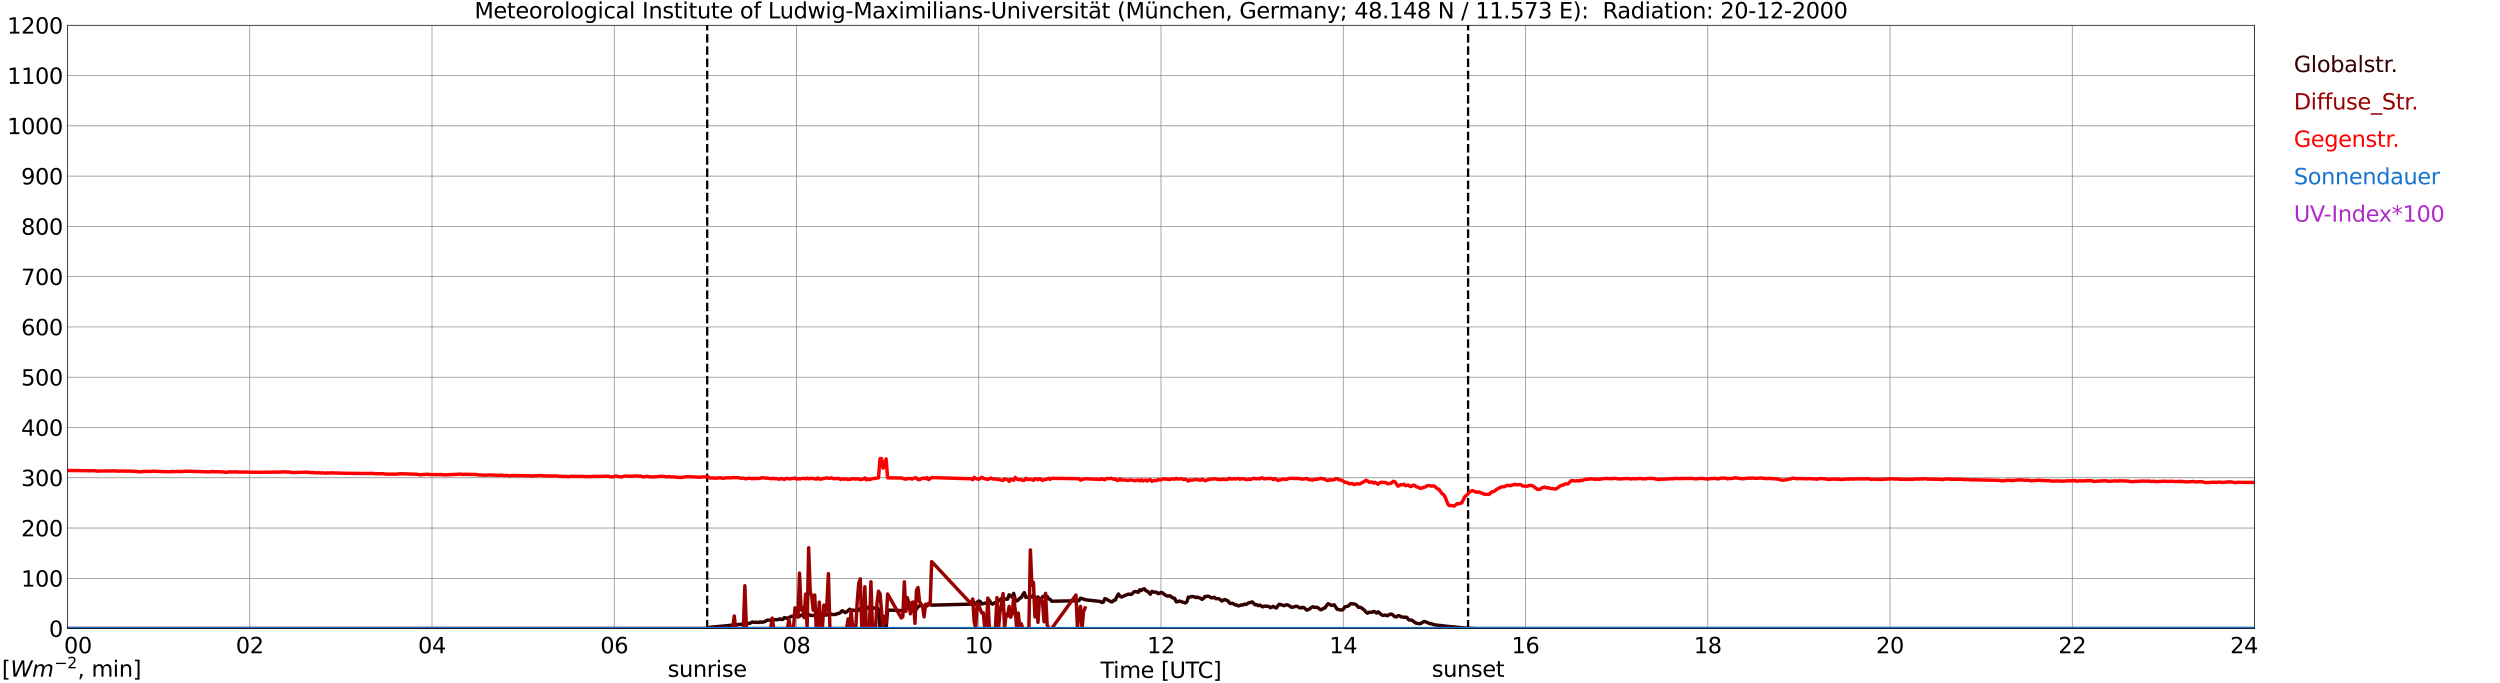 <?xml version="1.0" encoding="utf-8" standalone="no"?>
<!DOCTYPE svg PUBLIC "-//W3C//DTD SVG 1.1//EN"
  "http://www.w3.org/Graphics/SVG/1.1/DTD/svg11.dtd">
<svg xmlns:xlink="http://www.w3.org/1999/xlink" width="1085.4pt" height="296.64pt" viewBox="0 0 1085.4 296.64" xmlns="http://www.w3.org/2000/svg" version="1.1">
 <defs>
  <style type="text/css">*{stroke-linejoin: round; stroke-linecap: butt}</style>
 </defs>
 <g id="figure_1">
  <g id="patch_1">
   <path d="M 0 296.64 
L 1085.4 296.64 
L 1085.4 0 
L 0 0 
z
" style="fill: #ffffff"/>
  </g>
  <g id="axes_1">
   <g id="patch_2">
    <path d="M 29.306 272.909 
L 978.814 272.909 
L 978.814 10.976 
L 29.306 10.976 
z
" style="fill: #ffffff"/>
   </g>
   <g id="patch_3">
    <path d="M 978.814 272.909 
L 978.814 272.909 
L 978.814 10.976 
L 978.814 10.976 
z
" clip-path="url(#p787a4ce3ca)" style="fill: #d3d3d3; opacity: 0.25; stroke: #d3d3d3; stroke-linejoin: miter"/>
   </g>
   <g id="matplotlib.axis_1">
    <g id="xtick_1">
     <g id="line2d_1">
      <path d="M 29.306 272.909 
L 29.306 10.976 
" clip-path="url(#p787a4ce3ca)" style="fill: none; stroke: #808080; stroke-width: 0.3; stroke-linecap: square"/>
     </g>
     <g id="line2d_2"/>
     <g id="text_1">
      <!--    00 -->
      <g transform="translate(18.733 283.627) scale(0.095 -0.095)">
       <defs>
        <path id="DejaVuSans-20" transform="scale(0.016)"/>
        <path id="DejaVuSans-30" d="M 2034 4250 
Q 1547 4250 1301 3770 
Q 1056 3291 1056 2328 
Q 1056 1369 1301 889 
Q 1547 409 2034 409 
Q 2525 409 2770 889 
Q 3016 1369 3016 2328 
Q 3016 3291 2770 3770 
Q 2525 4250 2034 4250 
z
M 2034 4750 
Q 2819 4750 3233 4129 
Q 3647 3509 3647 2328 
Q 3647 1150 3233 529 
Q 2819 -91 2034 -91 
Q 1250 -91 836 529 
Q 422 1150 422 2328 
Q 422 3509 836 4129 
Q 1250 4750 2034 4750 
z
" transform="scale(0.016)"/>
       </defs>
       <use xlink:href="#DejaVuSans-20"/>
       <use xlink:href="#DejaVuSans-20" transform="translate(31.787 0)"/>
       <use xlink:href="#DejaVuSans-20" transform="translate(63.574 0)"/>
       <use xlink:href="#DejaVuSans-30" transform="translate(95.361 0)"/>
       <use xlink:href="#DejaVuSans-30" transform="translate(158.984 0)"/>
      </g>
     </g>
    </g>
    <g id="xtick_2">
     <g id="line2d_3">
      <path d="M 108.431 272.909 
L 108.431 10.976 
" clip-path="url(#p787a4ce3ca)" style="fill: none; stroke: #808080; stroke-width: 0.3; stroke-linecap: square"/>
     </g>
     <g id="line2d_4"/>
     <g id="text_2">
      <!-- 02 -->
      <g transform="translate(102.387 283.627) scale(0.095 -0.095)">
       <defs>
        <path id="DejaVuSans-32" d="M 1228 531 
L 3431 531 
L 3431 0 
L 469 0 
L 469 531 
Q 828 903 1448 1529 
Q 2069 2156 2228 2338 
Q 2531 2678 2651 2914 
Q 2772 3150 2772 3378 
Q 2772 3750 2511 3984 
Q 2250 4219 1831 4219 
Q 1534 4219 1204 4116 
Q 875 4013 500 3803 
L 500 4441 
Q 881 4594 1212 4672 
Q 1544 4750 1819 4750 
Q 2544 4750 2975 4387 
Q 3406 4025 3406 3419 
Q 3406 3131 3298 2873 
Q 3191 2616 2906 2266 
Q 2828 2175 2409 1742 
Q 1991 1309 1228 531 
z
" transform="scale(0.016)"/>
       </defs>
       <use xlink:href="#DejaVuSans-30"/>
       <use xlink:href="#DejaVuSans-32" transform="translate(63.623 0)"/>
      </g>
     </g>
    </g>
    <g id="xtick_3">
     <g id="line2d_5">
      <path d="M 187.557 272.909 
L 187.557 10.976 
" clip-path="url(#p787a4ce3ca)" style="fill: none; stroke: #808080; stroke-width: 0.3; stroke-linecap: square"/>
     </g>
     <g id="line2d_6"/>
     <g id="text_3">
      <!-- 04 -->
      <g transform="translate(181.513 283.627) scale(0.095 -0.095)">
       <defs>
        <path id="DejaVuSans-34" d="M 2419 4116 
L 825 1625 
L 2419 1625 
L 2419 4116 
z
M 2253 4666 
L 3047 4666 
L 3047 1625 
L 3713 1625 
L 3713 1100 
L 3047 1100 
L 3047 0 
L 2419 0 
L 2419 1100 
L 313 1100 
L 313 1709 
L 2253 4666 
z
" transform="scale(0.016)"/>
       </defs>
       <use xlink:href="#DejaVuSans-30"/>
       <use xlink:href="#DejaVuSans-34" transform="translate(63.623 0)"/>
      </g>
     </g>
    </g>
    <g id="xtick_4">
     <g id="line2d_7">
      <path d="M 266.683 272.909 
L 266.683 10.976 
" clip-path="url(#p787a4ce3ca)" style="fill: none; stroke: #808080; stroke-width: 0.3; stroke-linecap: square"/>
     </g>
     <g id="line2d_8"/>
     <g id="text_4">
      <!-- 06 -->
      <g transform="translate(260.638 283.627) scale(0.095 -0.095)">
       <defs>
        <path id="DejaVuSans-36" d="M 2113 2584 
Q 1688 2584 1439 2293 
Q 1191 2003 1191 1497 
Q 1191 994 1439 701 
Q 1688 409 2113 409 
Q 2538 409 2786 701 
Q 3034 994 3034 1497 
Q 3034 2003 2786 2293 
Q 2538 2584 2113 2584 
z
M 3366 4563 
L 3366 3988 
Q 3128 4100 2886 4159 
Q 2644 4219 2406 4219 
Q 1781 4219 1451 3797 
Q 1122 3375 1075 2522 
Q 1259 2794 1537 2939 
Q 1816 3084 2150 3084 
Q 2853 3084 3261 2657 
Q 3669 2231 3669 1497 
Q 3669 778 3244 343 
Q 2819 -91 2113 -91 
Q 1303 -91 875 529 
Q 447 1150 447 2328 
Q 447 3434 972 4092 
Q 1497 4750 2381 4750 
Q 2619 4750 2861 4703 
Q 3103 4656 3366 4563 
z
" transform="scale(0.016)"/>
       </defs>
       <use xlink:href="#DejaVuSans-30"/>
       <use xlink:href="#DejaVuSans-36" transform="translate(63.623 0)"/>
      </g>
     </g>
    </g>
    <g id="xtick_5">
     <g id="line2d_9">
      <path d="M 345.808 272.909 
L 345.808 10.976 
" clip-path="url(#p787a4ce3ca)" style="fill: none; stroke: #808080; stroke-width: 0.3; stroke-linecap: square"/>
     </g>
     <g id="line2d_10"/>
     <g id="text_5">
      <!-- 08 -->
      <g transform="translate(339.764 283.627) scale(0.095 -0.095)">
       <defs>
        <path id="DejaVuSans-38" d="M 2034 2216 
Q 1584 2216 1326 1975 
Q 1069 1734 1069 1313 
Q 1069 891 1326 650 
Q 1584 409 2034 409 
Q 2484 409 2743 651 
Q 3003 894 3003 1313 
Q 3003 1734 2745 1975 
Q 2488 2216 2034 2216 
z
M 1403 2484 
Q 997 2584 770 2862 
Q 544 3141 544 3541 
Q 544 4100 942 4425 
Q 1341 4750 2034 4750 
Q 2731 4750 3128 4425 
Q 3525 4100 3525 3541 
Q 3525 3141 3298 2862 
Q 3072 2584 2669 2484 
Q 3125 2378 3379 2068 
Q 3634 1759 3634 1313 
Q 3634 634 3220 271 
Q 2806 -91 2034 -91 
Q 1263 -91 848 271 
Q 434 634 434 1313 
Q 434 1759 690 2068 
Q 947 2378 1403 2484 
z
M 1172 3481 
Q 1172 3119 1398 2916 
Q 1625 2713 2034 2713 
Q 2441 2713 2670 2916 
Q 2900 3119 2900 3481 
Q 2900 3844 2670 4047 
Q 2441 4250 2034 4250 
Q 1625 4250 1398 4047 
Q 1172 3844 1172 3481 
z
" transform="scale(0.016)"/>
       </defs>
       <use xlink:href="#DejaVuSans-30"/>
       <use xlink:href="#DejaVuSans-38" transform="translate(63.623 0)"/>
      </g>
     </g>
    </g>
    <g id="xtick_6">
     <g id="line2d_11">
      <path d="M 424.934 272.909 
L 424.934 10.976 
" clip-path="url(#p787a4ce3ca)" style="fill: none; stroke: #808080; stroke-width: 0.3; stroke-linecap: square"/>
     </g>
     <g id="line2d_12"/>
     <g id="text_6">
      <!-- 10 -->
      <g transform="translate(418.89 283.627) scale(0.095 -0.095)">
       <defs>
        <path id="DejaVuSans-31" d="M 794 531 
L 1825 531 
L 1825 4091 
L 703 3866 
L 703 4441 
L 1819 4666 
L 2450 4666 
L 2450 531 
L 3481 531 
L 3481 0 
L 794 0 
L 794 531 
z
" transform="scale(0.016)"/>
       </defs>
       <use xlink:href="#DejaVuSans-31"/>
       <use xlink:href="#DejaVuSans-30" transform="translate(63.623 0)"/>
      </g>
     </g>
    </g>
    <g id="xtick_7">
     <g id="line2d_13">
      <path d="M 504.06 272.909 
L 504.06 10.976 
" clip-path="url(#p787a4ce3ca)" style="fill: none; stroke: #808080; stroke-width: 0.3; stroke-linecap: square"/>
     </g>
     <g id="line2d_14"/>
     <g id="text_7">
      <!-- 12 -->
      <g transform="translate(498.015 283.627) scale(0.095 -0.095)">
       <use xlink:href="#DejaVuSans-31"/>
       <use xlink:href="#DejaVuSans-32" transform="translate(63.623 0)"/>
      </g>
     </g>
    </g>
    <g id="xtick_8">
     <g id="line2d_15">
      <path d="M 583.185 272.909 
L 583.185 10.976 
" clip-path="url(#p787a4ce3ca)" style="fill: none; stroke: #808080; stroke-width: 0.3; stroke-linecap: square"/>
     </g>
     <g id="line2d_16"/>
     <g id="text_8">
      <!-- 14 -->
      <g transform="translate(577.141 283.627) scale(0.095 -0.095)">
       <use xlink:href="#DejaVuSans-31"/>
       <use xlink:href="#DejaVuSans-34" transform="translate(63.623 0)"/>
      </g>
     </g>
    </g>
    <g id="xtick_9">
     <g id="line2d_17">
      <path d="M 662.311 272.909 
L 662.311 10.976 
" clip-path="url(#p787a4ce3ca)" style="fill: none; stroke: #808080; stroke-width: 0.3; stroke-linecap: square"/>
     </g>
     <g id="line2d_18"/>
     <g id="text_9">
      <!-- 16 -->
      <g transform="translate(656.267 283.627) scale(0.095 -0.095)">
       <use xlink:href="#DejaVuSans-31"/>
       <use xlink:href="#DejaVuSans-36" transform="translate(63.623 0)"/>
      </g>
     </g>
    </g>
    <g id="xtick_10">
     <g id="line2d_19">
      <path d="M 741.437 272.909 
L 741.437 10.976 
" clip-path="url(#p787a4ce3ca)" style="fill: none; stroke: #808080; stroke-width: 0.3; stroke-linecap: square"/>
     </g>
     <g id="line2d_20"/>
     <g id="text_10">
      <!-- 18 -->
      <g transform="translate(735.392 283.627) scale(0.095 -0.095)">
       <use xlink:href="#DejaVuSans-31"/>
       <use xlink:href="#DejaVuSans-38" transform="translate(63.623 0)"/>
      </g>
     </g>
    </g>
    <g id="xtick_11">
     <g id="line2d_21">
      <path d="M 820.562 272.909 
L 820.562 10.976 
" clip-path="url(#p787a4ce3ca)" style="fill: none; stroke: #808080; stroke-width: 0.3; stroke-linecap: square"/>
     </g>
     <g id="line2d_22"/>
     <g id="text_11">
      <!-- 20 -->
      <g transform="translate(814.518 283.627) scale(0.095 -0.095)">
       <use xlink:href="#DejaVuSans-32"/>
       <use xlink:href="#DejaVuSans-30" transform="translate(63.623 0)"/>
      </g>
     </g>
    </g>
    <g id="xtick_12">
     <g id="line2d_23">
      <path d="M 899.688 272.909 
L 899.688 10.976 
" clip-path="url(#p787a4ce3ca)" style="fill: none; stroke: #808080; stroke-width: 0.3; stroke-linecap: square"/>
     </g>
     <g id="line2d_24"/>
     <g id="text_12">
      <!-- 22 -->
      <g transform="translate(893.644 283.627) scale(0.095 -0.095)">
       <use xlink:href="#DejaVuSans-32"/>
       <use xlink:href="#DejaVuSans-32" transform="translate(63.623 0)"/>
      </g>
     </g>
    </g>
    <g id="xtick_13">
     <g id="line2d_25">
      <path d="M 978.814 272.909 
L 978.814 10.976 
" clip-path="url(#p787a4ce3ca)" style="fill: none; stroke: #808080; stroke-width: 0.3; stroke-linecap: square"/>
     </g>
     <g id="line2d_26"/>
     <g id="text_13">
      <!-- 24    -->
      <g transform="translate(968.241 283.627) scale(0.095 -0.095)">
       <use xlink:href="#DejaVuSans-32"/>
       <use xlink:href="#DejaVuSans-34" transform="translate(63.623 0)"/>
       <use xlink:href="#DejaVuSans-20" transform="translate(127.246 0)"/>
       <use xlink:href="#DejaVuSans-20" transform="translate(159.033 0)"/>
       <use xlink:href="#DejaVuSans-20" transform="translate(190.82 0)"/>
      </g>
     </g>
    </g>
    <g id="text_14">
     <!-- Time [UTC] -->
     <g transform="translate(477.806 294.322) scale(0.095 -0.095)">
      <defs>
       <path id="DejaVuSans-54" d="M -19 4666 
L 3928 4666 
L 3928 4134 
L 2272 4134 
L 2272 0 
L 1638 0 
L 1638 4134 
L -19 4134 
L -19 4666 
z
" transform="scale(0.016)"/>
       <path id="DejaVuSans-69" d="M 603 3500 
L 1178 3500 
L 1178 0 
L 603 0 
L 603 3500 
z
M 603 4863 
L 1178 4863 
L 1178 4134 
L 603 4134 
L 603 4863 
z
" transform="scale(0.016)"/>
       <path id="DejaVuSans-6d" d="M 3328 2828 
Q 3544 3216 3844 3400 
Q 4144 3584 4550 3584 
Q 5097 3584 5394 3201 
Q 5691 2819 5691 2113 
L 5691 0 
L 5113 0 
L 5113 2094 
Q 5113 2597 4934 2840 
Q 4756 3084 4391 3084 
Q 3944 3084 3684 2787 
Q 3425 2491 3425 1978 
L 3425 0 
L 2847 0 
L 2847 2094 
Q 2847 2600 2669 2842 
Q 2491 3084 2119 3084 
Q 1678 3084 1418 2786 
Q 1159 2488 1159 1978 
L 1159 0 
L 581 0 
L 581 3500 
L 1159 3500 
L 1159 2956 
Q 1356 3278 1631 3431 
Q 1906 3584 2284 3584 
Q 2666 3584 2933 3390 
Q 3200 3197 3328 2828 
z
" transform="scale(0.016)"/>
       <path id="DejaVuSans-65" d="M 3597 1894 
L 3597 1613 
L 953 1613 
Q 991 1019 1311 708 
Q 1631 397 2203 397 
Q 2534 397 2845 478 
Q 3156 559 3463 722 
L 3463 178 
Q 3153 47 2828 -22 
Q 2503 -91 2169 -91 
Q 1331 -91 842 396 
Q 353 884 353 1716 
Q 353 2575 817 3079 
Q 1281 3584 2069 3584 
Q 2775 3584 3186 3129 
Q 3597 2675 3597 1894 
z
M 3022 2063 
Q 3016 2534 2758 2815 
Q 2500 3097 2075 3097 
Q 1594 3097 1305 2825 
Q 1016 2553 972 2059 
L 3022 2063 
z
" transform="scale(0.016)"/>
       <path id="DejaVuSans-5b" d="M 550 4863 
L 1875 4863 
L 1875 4416 
L 1125 4416 
L 1125 -397 
L 1875 -397 
L 1875 -844 
L 550 -844 
L 550 4863 
z
" transform="scale(0.016)"/>
       <path id="DejaVuSans-55" d="M 556 4666 
L 1191 4666 
L 1191 1831 
Q 1191 1081 1462 751 
Q 1734 422 2344 422 
Q 2950 422 3222 751 
Q 3494 1081 3494 1831 
L 3494 4666 
L 4128 4666 
L 4128 1753 
Q 4128 841 3676 375 
Q 3225 -91 2344 -91 
Q 1459 -91 1007 375 
Q 556 841 556 1753 
L 556 4666 
z
" transform="scale(0.016)"/>
       <path id="DejaVuSans-43" d="M 4122 4306 
L 4122 3641 
Q 3803 3938 3442 4084 
Q 3081 4231 2675 4231 
Q 1875 4231 1450 3742 
Q 1025 3253 1025 2328 
Q 1025 1406 1450 917 
Q 1875 428 2675 428 
Q 3081 428 3442 575 
Q 3803 722 4122 1019 
L 4122 359 
Q 3791 134 3420 21 
Q 3050 -91 2638 -91 
Q 1578 -91 968 557 
Q 359 1206 359 2328 
Q 359 3453 968 4101 
Q 1578 4750 2638 4750 
Q 3056 4750 3426 4639 
Q 3797 4528 4122 4306 
z
" transform="scale(0.016)"/>
       <path id="DejaVuSans-5d" d="M 1947 4863 
L 1947 -844 
L 622 -844 
L 622 -397 
L 1369 -397 
L 1369 4416 
L 622 4416 
L 622 4863 
L 1947 4863 
z
" transform="scale(0.016)"/>
      </defs>
      <use xlink:href="#DejaVuSans-54"/>
      <use xlink:href="#DejaVuSans-69" transform="translate(57.959 0)"/>
      <use xlink:href="#DejaVuSans-6d" transform="translate(85.742 0)"/>
      <use xlink:href="#DejaVuSans-65" transform="translate(183.154 0)"/>
      <use xlink:href="#DejaVuSans-20" transform="translate(244.678 0)"/>
      <use xlink:href="#DejaVuSans-5b" transform="translate(276.465 0)"/>
      <use xlink:href="#DejaVuSans-55" transform="translate(315.479 0)"/>
      <use xlink:href="#DejaVuSans-54" transform="translate(388.672 0)"/>
      <use xlink:href="#DejaVuSans-43" transform="translate(443.881 0)"/>
      <use xlink:href="#DejaVuSans-5d" transform="translate(513.705 0)"/>
     </g>
    </g>
   </g>
   <g id="matplotlib.axis_2">
    <g id="ytick_1">
     <g id="line2d_27">
      <path d="M 29.306 272.909 
L 978.814 272.909 
" clip-path="url(#p787a4ce3ca)" style="fill: none; stroke: #808080; stroke-width: 0.3; stroke-linecap: square"/>
     </g>
     <g id="line2d_28"/>
     <g id="text_15">
      <!-- 0 -->
      <g transform="translate(21.261 276.518) scale(0.095 -0.095)">
       <use xlink:href="#DejaVuSans-30"/>
      </g>
     </g>
    </g>
    <g id="ytick_2">
     <g id="line2d_29">
      <path d="M 29.306 251.081 
L 978.814 251.081 
" clip-path="url(#p787a4ce3ca)" style="fill: none; stroke: #808080; stroke-width: 0.3; stroke-linecap: square"/>
     </g>
     <g id="line2d_30"/>
     <g id="text_16">
      <!-- 100 -->
      <g transform="translate(9.173 254.69) scale(0.095 -0.095)">
       <use xlink:href="#DejaVuSans-31"/>
       <use xlink:href="#DejaVuSans-30" transform="translate(63.623 0)"/>
       <use xlink:href="#DejaVuSans-30" transform="translate(127.246 0)"/>
      </g>
     </g>
    </g>
    <g id="ytick_3">
     <g id="line2d_31">
      <path d="M 29.306 229.253 
L 978.814 229.253 
" clip-path="url(#p787a4ce3ca)" style="fill: none; stroke: #808080; stroke-width: 0.3; stroke-linecap: square"/>
     </g>
     <g id="line2d_32"/>
     <g id="text_17">
      <!-- 200 -->
      <g transform="translate(9.173 232.863) scale(0.095 -0.095)">
       <use xlink:href="#DejaVuSans-32"/>
       <use xlink:href="#DejaVuSans-30" transform="translate(63.623 0)"/>
       <use xlink:href="#DejaVuSans-30" transform="translate(127.246 0)"/>
      </g>
     </g>
    </g>
    <g id="ytick_4">
     <g id="line2d_33">
      <path d="M 29.306 207.426 
L 978.814 207.426 
" clip-path="url(#p787a4ce3ca)" style="fill: none; stroke: #808080; stroke-width: 0.3; stroke-linecap: square"/>
     </g>
     <g id="line2d_34"/>
     <g id="text_18">
      <!-- 300 -->
      <g transform="translate(9.173 211.035) scale(0.095 -0.095)">
       <defs>
        <path id="DejaVuSans-33" d="M 2597 2516 
Q 3050 2419 3304 2112 
Q 3559 1806 3559 1356 
Q 3559 666 3084 287 
Q 2609 -91 1734 -91 
Q 1441 -91 1130 -33 
Q 819 25 488 141 
L 488 750 
Q 750 597 1062 519 
Q 1375 441 1716 441 
Q 2309 441 2620 675 
Q 2931 909 2931 1356 
Q 2931 1769 2642 2001 
Q 2353 2234 1838 2234 
L 1294 2234 
L 1294 2753 
L 1863 2753 
Q 2328 2753 2575 2939 
Q 2822 3125 2822 3475 
Q 2822 3834 2567 4026 
Q 2313 4219 1838 4219 
Q 1578 4219 1281 4162 
Q 984 4106 628 3988 
L 628 4550 
Q 988 4650 1302 4700 
Q 1616 4750 1894 4750 
Q 2613 4750 3031 4423 
Q 3450 4097 3450 3541 
Q 3450 3153 3228 2886 
Q 3006 2619 2597 2516 
z
" transform="scale(0.016)"/>
       </defs>
       <use xlink:href="#DejaVuSans-33"/>
       <use xlink:href="#DejaVuSans-30" transform="translate(63.623 0)"/>
       <use xlink:href="#DejaVuSans-30" transform="translate(127.246 0)"/>
      </g>
     </g>
    </g>
    <g id="ytick_5">
     <g id="line2d_35">
      <path d="M 29.306 185.598 
L 978.814 185.598 
" clip-path="url(#p787a4ce3ca)" style="fill: none; stroke: #808080; stroke-width: 0.3; stroke-linecap: square"/>
     </g>
     <g id="line2d_36"/>
     <g id="text_19">
      <!-- 400 -->
      <g transform="translate(9.173 189.207) scale(0.095 -0.095)">
       <use xlink:href="#DejaVuSans-34"/>
       <use xlink:href="#DejaVuSans-30" transform="translate(63.623 0)"/>
       <use xlink:href="#DejaVuSans-30" transform="translate(127.246 0)"/>
      </g>
     </g>
    </g>
    <g id="ytick_6">
     <g id="line2d_37">
      <path d="M 29.306 163.77 
L 978.814 163.77 
" clip-path="url(#p787a4ce3ca)" style="fill: none; stroke: #808080; stroke-width: 0.3; stroke-linecap: square"/>
     </g>
     <g id="line2d_38"/>
     <g id="text_20">
      <!-- 500 -->
      <g transform="translate(9.173 167.379) scale(0.095 -0.095)">
       <defs>
        <path id="DejaVuSans-35" d="M 691 4666 
L 3169 4666 
L 3169 4134 
L 1269 4134 
L 1269 2991 
Q 1406 3038 1543 3061 
Q 1681 3084 1819 3084 
Q 2600 3084 3056 2656 
Q 3513 2228 3513 1497 
Q 3513 744 3044 326 
Q 2575 -91 1722 -91 
Q 1428 -91 1123 -41 
Q 819 9 494 109 
L 494 744 
Q 775 591 1075 516 
Q 1375 441 1709 441 
Q 2250 441 2565 725 
Q 2881 1009 2881 1497 
Q 2881 1984 2565 2268 
Q 2250 2553 1709 2553 
Q 1456 2553 1204 2497 
Q 953 2441 691 2322 
L 691 4666 
z
" transform="scale(0.016)"/>
       </defs>
       <use xlink:href="#DejaVuSans-35"/>
       <use xlink:href="#DejaVuSans-30" transform="translate(63.623 0)"/>
       <use xlink:href="#DejaVuSans-30" transform="translate(127.246 0)"/>
      </g>
     </g>
    </g>
    <g id="ytick_7">
     <g id="line2d_39">
      <path d="M 29.306 141.942 
L 978.814 141.942 
" clip-path="url(#p787a4ce3ca)" style="fill: none; stroke: #808080; stroke-width: 0.3; stroke-linecap: square"/>
     </g>
     <g id="line2d_40"/>
     <g id="text_21">
      <!-- 600 -->
      <g transform="translate(9.173 145.551) scale(0.095 -0.095)">
       <use xlink:href="#DejaVuSans-36"/>
       <use xlink:href="#DejaVuSans-30" transform="translate(63.623 0)"/>
       <use xlink:href="#DejaVuSans-30" transform="translate(127.246 0)"/>
      </g>
     </g>
    </g>
    <g id="ytick_8">
     <g id="line2d_41">
      <path d="M 29.306 120.114 
L 978.814 120.114 
" clip-path="url(#p787a4ce3ca)" style="fill: none; stroke: #808080; stroke-width: 0.3; stroke-linecap: square"/>
     </g>
     <g id="line2d_42"/>
     <g id="text_22">
      <!-- 700 -->
      <g transform="translate(9.173 123.724) scale(0.095 -0.095)">
       <defs>
        <path id="DejaVuSans-37" d="M 525 4666 
L 3525 4666 
L 3525 4397 
L 1831 0 
L 1172 0 
L 2766 4134 
L 525 4134 
L 525 4666 
z
" transform="scale(0.016)"/>
       </defs>
       <use xlink:href="#DejaVuSans-37"/>
       <use xlink:href="#DejaVuSans-30" transform="translate(63.623 0)"/>
       <use xlink:href="#DejaVuSans-30" transform="translate(127.246 0)"/>
      </g>
     </g>
    </g>
    <g id="ytick_9">
     <g id="line2d_43">
      <path d="M 29.306 98.287 
L 978.814 98.287 
" clip-path="url(#p787a4ce3ca)" style="fill: none; stroke: #808080; stroke-width: 0.3; stroke-linecap: square"/>
     </g>
     <g id="line2d_44"/>
     <g id="text_23">
      <!-- 800 -->
      <g transform="translate(9.173 101.896) scale(0.095 -0.095)">
       <use xlink:href="#DejaVuSans-38"/>
       <use xlink:href="#DejaVuSans-30" transform="translate(63.623 0)"/>
       <use xlink:href="#DejaVuSans-30" transform="translate(127.246 0)"/>
      </g>
     </g>
    </g>
    <g id="ytick_10">
     <g id="line2d_45">
      <path d="M 29.306 76.459 
L 978.814 76.459 
" clip-path="url(#p787a4ce3ca)" style="fill: none; stroke: #808080; stroke-width: 0.3; stroke-linecap: square"/>
     </g>
     <g id="line2d_46"/>
     <g id="text_24">
      <!-- 900 -->
      <g transform="translate(9.173 80.068) scale(0.095 -0.095)">
       <defs>
        <path id="DejaVuSans-39" d="M 703 97 
L 703 672 
Q 941 559 1184 500 
Q 1428 441 1663 441 
Q 2288 441 2617 861 
Q 2947 1281 2994 2138 
Q 2813 1869 2534 1725 
Q 2256 1581 1919 1581 
Q 1219 1581 811 2004 
Q 403 2428 403 3163 
Q 403 3881 828 4315 
Q 1253 4750 1959 4750 
Q 2769 4750 3195 4129 
Q 3622 3509 3622 2328 
Q 3622 1225 3098 567 
Q 2575 -91 1691 -91 
Q 1453 -91 1209 -44 
Q 966 3 703 97 
z
M 1959 2075 
Q 2384 2075 2632 2365 
Q 2881 2656 2881 3163 
Q 2881 3666 2632 3958 
Q 2384 4250 1959 4250 
Q 1534 4250 1286 3958 
Q 1038 3666 1038 3163 
Q 1038 2656 1286 2365 
Q 1534 2075 1959 2075 
z
" transform="scale(0.016)"/>
       </defs>
       <use xlink:href="#DejaVuSans-39"/>
       <use xlink:href="#DejaVuSans-30" transform="translate(63.623 0)"/>
       <use xlink:href="#DejaVuSans-30" transform="translate(127.246 0)"/>
      </g>
     </g>
    </g>
    <g id="ytick_11">
     <g id="line2d_47">
      <path d="M 29.306 54.631 
L 978.814 54.631 
" clip-path="url(#p787a4ce3ca)" style="fill: none; stroke: #808080; stroke-width: 0.3; stroke-linecap: square"/>
     </g>
     <g id="line2d_48"/>
     <g id="text_25">
      <!-- 1000 -->
      <g transform="translate(3.128 58.24) scale(0.095 -0.095)">
       <use xlink:href="#DejaVuSans-31"/>
       <use xlink:href="#DejaVuSans-30" transform="translate(63.623 0)"/>
       <use xlink:href="#DejaVuSans-30" transform="translate(127.246 0)"/>
       <use xlink:href="#DejaVuSans-30" transform="translate(190.869 0)"/>
      </g>
     </g>
    </g>
    <g id="ytick_12">
     <g id="line2d_49">
      <path d="M 29.306 32.803 
L 978.814 32.803 
" clip-path="url(#p787a4ce3ca)" style="fill: none; stroke: #808080; stroke-width: 0.3; stroke-linecap: square"/>
     </g>
     <g id="line2d_50"/>
     <g id="text_26">
      <!-- 1100 -->
      <g transform="translate(3.128 36.413) scale(0.095 -0.095)">
       <use xlink:href="#DejaVuSans-31"/>
       <use xlink:href="#DejaVuSans-31" transform="translate(63.623 0)"/>
       <use xlink:href="#DejaVuSans-30" transform="translate(127.246 0)"/>
       <use xlink:href="#DejaVuSans-30" transform="translate(190.869 0)"/>
      </g>
     </g>
    </g>
    <g id="ytick_13">
     <g id="line2d_51">
      <path d="M 29.306 10.976 
L 978.814 10.976 
" clip-path="url(#p787a4ce3ca)" style="fill: none; stroke: #808080; stroke-width: 0.3; stroke-linecap: square"/>
     </g>
     <g id="line2d_52"/>
     <g id="text_27">
      <!-- 1200 -->
      <g transform="translate(3.128 14.585) scale(0.095 -0.095)">
       <use xlink:href="#DejaVuSans-31"/>
       <use xlink:href="#DejaVuSans-32" transform="translate(63.623 0)"/>
       <use xlink:href="#DejaVuSans-30" transform="translate(127.246 0)"/>
       <use xlink:href="#DejaVuSans-30" transform="translate(190.869 0)"/>
      </g>
     </g>
    </g>
   </g>
   <g id="line2d_53">
    <path d="M 307.037 272.909 
L 307.037 10.976 
" clip-path="url(#p787a4ce3ca)" style="fill: none; stroke-dasharray: 3.7,1.6; stroke-dashoffset: 0; stroke: #000000"/>
   </g>
   <g id="line2d_54">
    <path d="M 637.386 272.909 
L 637.386 10.976 
" clip-path="url(#p787a4ce3ca)" style="fill: none; stroke-dasharray: 3.7,1.6; stroke-dashoffset: 0; stroke: #000000"/>
   </g>
   <g id="line2d_55">
    <path d="M 29.306 272.909 
L 307.564 272.909 
L 308.224 272.339 
L 310.202 272.173 
L 319.433 271.267 
L 322.73 270.964 
L 323.39 270.621 
L 325.368 270.665 
L 326.686 270.025 
L 327.346 270.196 
L 328.005 270.126 
L 329.324 270.274 
L 329.983 269.988 
L 330.643 270.189 
L 331.961 269.923 
L 332.621 269.504 
L 333.28 269.235 
L 335.918 269.161 
L 336.577 269.03 
L 337.236 269.071 
L 337.896 268.973 
L 338.555 268.685 
L 339.215 268.984 
L 339.874 268.895 
L 340.533 268.155 
L 341.193 268.297 
L 341.852 268.567 
L 342.512 268.098 
L 343.83 267.504 
L 345.149 267.731 
L 345.808 267.421 
L 347.127 267.528 
L 347.787 267.096 
L 348.446 267.109 
L 349.105 267.576 
L 349.765 267.022 
L 350.424 267.21 
L 351.083 266.83 
L 351.743 267.118 
L 352.402 267.266 
L 353.062 267.24 
L 353.721 267.063 
L 354.38 266.609 
L 355.04 267.039 
L 356.359 266.762 
L 357.018 266.993 
L 358.337 267.033 
L 358.996 266.965 
L 360.315 266.378 
L 360.974 266.697 
L 361.634 266.81 
L 362.293 266.806 
L 362.952 266.688 
L 363.612 266.35 
L 364.271 266.36 
L 364.93 265.887 
L 365.59 265.166 
L 366.249 265.385 
L 366.909 265.97 
L 367.568 265.684 
L 368.887 264.492 
L 369.546 264.824 
L 370.865 265.007 
L 371.524 264.915 
L 372.184 265.049 
L 372.843 264.942 
L 373.502 264.16 
L 374.821 263.8 
L 375.481 265.132 
L 376.14 264.176 
L 376.799 263.942 
L 377.459 263.322 
L 378.118 263.239 
L 378.777 263.922 
L 379.437 264.031 
L 380.756 264.066 
L 381.415 264.341 
L 382.074 272.85 
L 382.734 272.909 
L 383.393 268.722 
L 384.053 269.598 
L 384.712 272.909 
L 385.371 264.863 
L 391.965 265.116 
L 392.624 265.022 
L 393.284 264.021 
L 393.943 264.252 
L 394.603 263.617 
L 395.262 264.069 
L 395.921 263.573 
L 396.581 263.412 
L 397.24 264.047 
L 397.899 264.435 
L 398.559 263.477 
L 399.218 262.973 
L 399.878 262.87 
L 400.537 263.405 
L 401.196 263.436 
L 401.856 262.711 
L 402.515 263.047 
L 403.175 261.945 
L 403.834 261.927 
L 404.493 262.733 
L 421.637 262.292 
L 422.297 260.515 
L 422.956 262.098 
L 423.615 262.322 
L 424.275 261.386 
L 424.934 260.928 
L 425.593 261.168 
L 426.253 262.2 
L 427.572 261.925 
L 428.231 261.724 
L 428.89 261.089 
L 429.55 260.637 
L 430.209 261.833 
L 430.869 262.296 
L 431.528 261.831 
L 432.187 261.659 
L 432.847 261.12 
L 433.506 260.997 
L 434.165 260.367 
L 434.825 259.902 
L 435.484 259.29 
L 436.144 260.146 
L 437.462 260.126 
L 438.122 258.249 
L 439.44 259.299 
L 440.1 257.629 
L 440.759 260.305 
L 441.419 260.938 
L 442.078 260.482 
L 442.737 259.694 
L 443.397 259.461 
L 444.056 258.125 
L 444.716 257.282 
L 445.375 259.376 
L 447.353 259.12 
L 448.012 259.179 
L 448.672 258.258 
L 449.331 259.424 
L 449.991 259.819 
L 450.65 259.164 
L 451.309 260.456 
L 451.969 260.159 
L 452.628 259.109 
L 453.287 258.758 
L 454.606 258.893 
L 455.266 260.002 
L 455.925 260.17 
L 456.584 261.021 
L 467.134 260.836 
L 467.794 260.666 
L 468.453 260.803 
L 469.113 259.712 
L 470.431 260.076 
L 471.091 260.388 
L 477.685 261.107 
L 478.344 261.58 
L 479.003 261.427 
L 479.663 259.904 
L 480.322 260.078 
L 480.981 260.522 
L 481.641 260.829 
L 482.3 261.272 
L 482.96 261.235 
L 483.619 260.574 
L 484.278 260.491 
L 484.938 258.917 
L 485.597 257.898 
L 486.256 258.902 
L 486.916 259.181 
L 489.553 258.059 
L 490.213 257.913 
L 490.872 258.099 
L 491.532 257.821 
L 492.191 257.049 
L 492.85 256.837 
L 493.51 256.924 
L 494.169 257.182 
L 494.828 256.047 
L 495.488 256.416 
L 496.147 255.839 
L 496.807 255.604 
L 497.466 256.466 
L 498.125 256.625 
L 499.444 257.968 
L 500.103 256.756 
L 500.763 257.025 
L 501.422 257.14 
L 502.082 257.077 
L 502.741 257.708 
L 503.4 257.625 
L 504.06 257.199 
L 504.719 257.4 
L 505.379 258 
L 506.697 258.797 
L 508.016 258.673 
L 508.675 259.266 
L 509.335 259.622 
L 509.994 259.766 
L 510.654 261.264 
L 511.313 261.257 
L 511.972 260.941 
L 514.61 261.77 
L 515.269 261.301 
L 515.929 259.258 
L 516.588 259.256 
L 517.247 259.018 
L 517.907 258.976 
L 518.566 259.159 
L 519.226 259.472 
L 519.885 259.227 
L 520.544 259.546 
L 521.204 259.672 
L 521.863 260.242 
L 522.522 259.821 
L 523.182 258.956 
L 523.841 258.972 
L 524.501 258.823 
L 525.16 259.103 
L 525.819 259.504 
L 526.479 259.563 
L 527.138 259.288 
L 527.797 259.891 
L 529.116 259.945 
L 529.776 260.308 
L 530.435 260.941 
L 531.754 260.284 
L 533.073 260.838 
L 533.732 261.711 
L 534.391 262.052 
L 535.051 261.908 
L 536.369 262.674 
L 537.029 262.7 
L 537.688 263.086 
L 539.007 262.621 
L 539.666 262.665 
L 540.326 262.281 
L 540.985 262.405 
L 542.304 261.65 
L 542.963 261.598 
L 543.623 261.318 
L 544.941 262.58 
L 545.601 262.501 
L 546.26 262.949 
L 546.919 262.709 
L 548.238 263.475 
L 548.898 263.141 
L 550.876 263.267 
L 551.535 263.859 
L 552.854 263.261 
L 553.513 263.735 
L 554.173 263.949 
L 554.832 262.934 
L 555.491 262.314 
L 557.47 262.966 
L 558.129 262.702 
L 558.788 262.573 
L 559.448 262.803 
L 560.766 263.695 
L 562.085 263.418 
L 562.745 263.169 
L 563.404 263.377 
L 564.063 263.77 
L 564.723 263.953 
L 565.382 263.724 
L 566.042 263.746 
L 567.36 264.887 
L 568.02 264.66 
L 568.679 264.304 
L 569.338 263.697 
L 569.998 263.431 
L 570.657 263.721 
L 571.317 263.647 
L 571.976 263.706 
L 573.295 264.723 
L 573.954 264.577 
L 574.613 264.077 
L 575.273 263.935 
L 575.932 262.888 
L 576.592 262.15 
L 577.251 262.344 
L 577.91 262.807 
L 578.57 262.798 
L 579.229 262.532 
L 580.548 264.516 
L 582.526 264.889 
L 583.185 264.542 
L 583.845 263.514 
L 584.504 263.307 
L 585.164 263.243 
L 586.482 262.065 
L 587.801 262.218 
L 588.46 262.405 
L 589.12 262.848 
L 589.779 263.708 
L 590.439 263.636 
L 591.098 263.911 
L 592.417 264.963 
L 593.076 265.804 
L 593.736 266.245 
L 594.395 265.806 
L 595.714 265.808 
L 596.373 265.439 
L 597.032 265.732 
L 597.692 266.173 
L 598.351 265.636 
L 599.67 266.799 
L 600.329 267.21 
L 600.989 267.072 
L 601.648 267.092 
L 602.307 267.321 
L 603.626 266.614 
L 604.286 266.673 
L 605.604 267.766 
L 606.264 267.834 
L 606.923 267.351 
L 607.582 267.325 
L 608.242 267.81 
L 608.901 267.829 
L 609.561 268.072 
L 610.22 267.897 
L 610.879 268.1 
L 611.539 269.037 
L 612.198 269.237 
L 612.858 269.202 
L 614.836 270.571 
L 616.154 270.778 
L 616.814 270.715 
L 618.133 269.87 
L 618.792 269.91 
L 620.77 270.754 
L 621.429 270.805 
L 622.748 271.27 
L 628.683 271.959 
L 633.958 272.461 
L 636.595 272.71 
L 641.211 272.9 
L 649.783 272.909 
L 978.154 272.909 
L 978.154 272.909 
" clip-path="url(#p787a4ce3ca)" style="fill: none; stroke: #330000; stroke-width: 1.5; stroke-linecap: square"/>
   </g>
   <g id="line2d_56">
    <path d="M 29.306 272.909 
L 318.114 272.909 
L 318.774 267.445 
L 319.433 272.909 
L 322.73 272.909 
L 323.39 254.312 
L 324.049 272.909 
L 334.599 272.909 
L 335.258 268.373 
L 335.918 272.909 
L 341.852 272.909 
L 342.512 268.967 
L 343.171 272.909 
L 343.83 272.699 
L 344.49 272.909 
L 345.149 263.909 
L 345.808 264.16 
L 346.468 267.967 
L 347.127 248.811 
L 347.787 264.802 
L 348.446 263.859 
L 349.105 268.144 
L 349.765 257.933 
L 350.424 272.909 
L 351.083 237.803 
L 351.743 256.761 
L 352.402 258.834 
L 353.062 264.911 
L 353.721 258.323 
L 354.38 272.909 
L 355.04 272.909 
L 355.699 261.421 
L 356.359 272.909 
L 357.018 272.909 
L 357.677 262.717 
L 358.337 266.688 
L 358.996 262.499 
L 359.655 249.084 
L 360.315 272.909 
L 367.568 272.909 
L 368.227 268.689 
L 368.887 272.909 
L 369.546 265.125 
L 370.206 272.909 
L 371.524 272.909 
L 372.184 260.973 
L 372.843 253.209 
L 373.502 251.302 
L 374.162 272.909 
L 374.821 272.909 
L 375.481 254.737 
L 376.14 272.909 
L 377.459 272.909 
L 378.118 252.572 
L 378.777 272.719 
L 379.437 272.909 
L 380.096 272.909 
L 380.756 261.901 
L 381.415 256.691 
L 382.074 257.808 
L 383.393 272.695 
L 384.053 267.607 
L 384.712 270.375 
L 385.371 257.878 
L 391.306 268.303 
L 391.965 267.729 
L 392.624 252.62 
L 393.284 265.444 
L 393.943 259.509 
L 394.603 261.988 
L 395.262 266.5 
L 395.921 261.554 
L 396.581 261.392 
L 397.24 270.617 
L 397.899 256.237 
L 398.559 255.076 
L 399.218 261.198 
L 399.878 262.287 
L 400.537 262.971 
L 401.196 267.816 
L 401.856 262.327 
L 402.515 262.597 
L 403.175 262.257 
L 403.834 262.595 
L 404.493 243.823 
L 421.637 262.159 
L 422.297 260.052 
L 422.956 269.897 
L 423.615 272.909 
L 424.275 262.119 
L 424.934 262.619 
L 425.593 264.656 
L 426.253 266.105 
L 426.912 266.029 
L 427.572 272.909 
L 428.231 272.909 
L 428.89 259.653 
L 429.55 272.909 
L 431.528 272.909 
L 432.187 272.564 
L 432.847 259.469 
L 433.506 272.909 
L 434.165 265.693 
L 434.825 262.189 
L 435.484 257.669 
L 436.144 272.909 
L 436.803 266.736 
L 437.462 267.437 
L 438.122 263.265 
L 438.781 267.96 
L 439.44 266.544 
L 440.1 259.345 
L 440.759 264.75 
L 441.419 272.909 
L 442.078 266.14 
L 442.737 271.933 
L 443.397 270.8 
L 444.056 272.909 
L 446.694 272.909 
L 447.353 238.772 
L 448.012 254.065 
L 448.672 252.884 
L 449.331 267.84 
L 449.991 260.006 
L 450.65 270.207 
L 451.309 259.723 
L 451.969 260.262 
L 452.628 261.445 
L 453.287 269.953 
L 453.947 257.61 
L 454.606 271.095 
L 455.266 272.909 
L 456.584 272.909 
L 467.134 258.321 
L 467.794 272.743 
L 468.453 265.3 
L 469.113 263.25 
L 469.772 272.909 
L 470.431 265.564 
L 471.091 263.92 
L 471.091 263.92 
" clip-path="url(#p787a4ce3ca)" style="fill: none; stroke: #990000; stroke-width: 1.5; stroke-linecap: square"/>
   </g>
   <g id="line2d_57">
    <path d="M 29.306 204.265 
L 31.943 204.287 
L 39.856 204.391 
L 40.515 204.328 
L 42.493 204.566 
L 43.812 204.474 
L 47.109 204.477 
L 49.087 204.439 
L 51.065 204.496 
L 51.725 204.57 
L 53.043 204.468 
L 53.703 204.56 
L 57 204.518 
L 57.659 204.642 
L 58.978 204.608 
L 60.297 204.885 
L 62.934 204.66 
L 64.253 204.695 
L 66.89 204.577 
L 68.869 204.673 
L 74.144 204.83 
L 74.803 204.621 
L 75.462 204.769 
L 77.441 204.677 
L 78.1 204.776 
L 80.078 204.623 
L 83.375 204.581 
L 84.034 204.728 
L 85.353 204.693 
L 90.628 204.896 
L 91.947 204.71 
L 92.606 204.795 
L 93.925 204.8 
L 97.222 204.922 
L 97.881 205.044 
L 98.541 205.042 
L 99.86 204.835 
L 100.519 204.915 
L 101.178 204.859 
L 101.838 204.924 
L 102.497 204.837 
L 103.816 204.961 
L 107.113 204.948 
L 109.091 205.024 
L 113.047 205.068 
L 114.366 204.996 
L 115.685 205.024 
L 119.641 204.963 
L 122.278 204.937 
L 122.938 204.83 
L 124.916 204.948 
L 126.235 204.976 
L 126.894 205.169 
L 129.532 205.103 
L 133.488 204.983 
L 134.147 205.118 
L 135.466 205.188 
L 136.785 205.232 
L 137.444 205.304 
L 138.763 205.249 
L 139.422 205.365 
L 140.082 205.295 
L 141.4 205.463 
L 142.06 205.308 
L 142.719 205.361 
L 144.038 205.297 
L 146.676 205.391 
L 149.972 205.47 
L 155.907 205.548 
L 162.501 205.572 
L 163.16 205.723 
L 163.819 205.647 
L 165.798 205.688 
L 166.457 205.649 
L 167.116 205.83 
L 171.732 205.863 
L 173.71 205.701 
L 175.029 205.703 
L 180.963 205.908 
L 182.282 206.133 
L 185.579 205.882 
L 186.238 206.022 
L 188.876 206.046 
L 192.173 206.061 
L 192.832 206.188 
L 200.085 205.85 
L 200.745 205.965 
L 202.723 205.933 
L 205.36 205.991 
L 206.02 205.957 
L 207.998 206.232 
L 209.317 206.221 
L 209.976 206.336 
L 213.273 206.208 
L 213.932 206.319 
L 215.251 206.275 
L 215.91 206.393 
L 217.229 206.354 
L 217.889 206.286 
L 218.548 206.456 
L 220.526 206.428 
L 221.186 206.627 
L 222.504 206.456 
L 230.417 206.594 
L 231.076 206.686 
L 231.736 206.531 
L 232.395 206.609 
L 234.373 206.45 
L 237.011 206.618 
L 239.648 206.629 
L 241.626 206.62 
L 242.286 206.777 
L 243.604 206.784 
L 244.264 206.893 
L 244.923 206.79 
L 246.901 206.954 
L 247.561 206.797 
L 253.495 206.841 
L 254.155 206.926 
L 255.473 206.91 
L 256.133 206.954 
L 257.451 206.841 
L 260.089 206.845 
L 264.045 206.744 
L 264.705 206.98 
L 266.023 207.039 
L 267.342 206.653 
L 268.002 206.854 
L 269.32 206.987 
L 269.98 207.111 
L 270.639 206.83 
L 271.298 206.688 
L 273.277 206.747 
L 274.595 206.749 
L 275.255 206.655 
L 278.552 206.734 
L 279.211 207.087 
L 280.53 206.834 
L 281.849 206.963 
L 282.508 207.107 
L 283.167 207.013 
L 283.827 207.072 
L 287.124 206.782 
L 289.761 207.044 
L 290.42 206.91 
L 291.08 207.057 
L 293.058 207.046 
L 293.717 207.229 
L 296.355 207.29 
L 297.014 207.063 
L 298.992 206.928 
L 303.608 207.196 
L 305.586 207.026 
L 307.564 207.085 
L 308.224 207.535 
L 309.543 207.482 
L 310.202 207.62 
L 311.521 207.535 
L 312.839 207.404 
L 313.499 207.668 
L 316.136 207.41 
L 316.796 207.495 
L 318.114 207.358 
L 320.752 207.406 
L 321.411 207.633 
L 322.73 207.591 
L 323.39 207.81 
L 324.049 207.836 
L 324.708 207.674 
L 325.368 207.637 
L 326.686 207.834 
L 327.346 207.635 
L 328.005 207.801 
L 329.324 207.681 
L 329.983 207.714 
L 330.643 207.386 
L 333.28 207.639 
L 334.599 207.759 
L 335.258 207.851 
L 335.918 207.659 
L 336.577 207.873 
L 337.236 207.773 
L 337.896 207.997 
L 338.555 208.026 
L 339.215 207.725 
L 340.533 208.12 
L 341.193 207.768 
L 341.852 207.72 
L 342.512 207.88 
L 343.171 207.88 
L 345.149 207.572 
L 345.808 207.986 
L 346.468 207.832 
L 347.127 207.904 
L 349.105 207.672 
L 349.765 207.875 
L 350.424 207.578 
L 351.083 207.893 
L 351.743 207.646 
L 352.402 207.749 
L 353.062 207.729 
L 354.38 208.037 
L 355.04 207.504 
L 355.699 207.984 
L 356.359 208.041 
L 357.677 207.72 
L 358.996 207.478 
L 359.655 207.67 
L 360.315 207.67 
L 360.974 207.436 
L 361.634 207.786 
L 362.952 207.773 
L 364.271 207.727 
L 364.93 208.189 
L 365.59 207.914 
L 366.249 208.091 
L 366.909 207.829 
L 368.227 208.222 
L 370.206 207.858 
L 370.865 207.851 
L 371.524 208.028 
L 372.184 207.823 
L 373.502 208.218 
L 374.821 207.962 
L 375.481 207.5 
L 376.14 208.296 
L 376.799 207.971 
L 377.459 208.238 
L 378.777 207.849 
L 379.437 207.692 
L 380.096 207.735 
L 380.756 207.513 
L 381.415 207.471 
L 382.074 199.124 
L 382.734 199.074 
L 383.393 203.254 
L 384.053 202.095 
L 384.712 199.22 
L 385.371 207.45 
L 391.306 207.541 
L 393.284 208.078 
L 393.943 207.744 
L 394.603 207.797 
L 395.262 207.703 
L 395.921 208 
L 397.24 207.454 
L 397.899 207.532 
L 398.559 208.222 
L 399.218 208.242 
L 400.537 207.615 
L 401.196 207.576 
L 401.856 207.803 
L 402.515 207.347 
L 403.175 208.248 
L 404.493 207.34 
L 421.637 207.862 
L 422.297 208.266 
L 422.956 207.236 
L 423.615 207.742 
L 424.934 208.078 
L 426.253 207.236 
L 426.912 207.642 
L 428.89 208.172 
L 430.209 207.537 
L 430.869 207.89 
L 431.528 208.008 
L 432.187 207.93 
L 432.847 208.157 
L 433.506 208.021 
L 434.165 208.371 
L 435.484 208.55 
L 436.144 207.941 
L 436.803 208.185 
L 437.462 208.222 
L 438.122 208.993 
L 438.781 208.067 
L 440.1 208.534 
L 440.759 207.255 
L 441.419 207.958 
L 442.078 208.244 
L 443.397 208.209 
L 444.056 208.593 
L 444.716 208.484 
L 445.375 207.659 
L 446.034 208.183 
L 447.353 208.093 
L 448.012 208.255 
L 448.672 208.545 
L 449.331 207.81 
L 449.991 207.908 
L 450.65 208.29 
L 451.309 207.794 
L 452.628 208.558 
L 453.287 208.211 
L 453.947 208.172 
L 454.606 207.978 
L 455.266 207.642 
L 455.925 208.124 
L 456.584 207.666 
L 468.453 207.832 
L 469.113 208.478 
L 469.772 208.128 
L 470.431 208.05 
L 471.091 207.838 
L 477.685 208.161 
L 478.344 207.823 
L 479.003 208.163 
L 479.663 208.277 
L 480.322 207.755 
L 481.641 207.81 
L 482.3 207.607 
L 483.619 208.135 
L 484.278 207.923 
L 484.938 208.585 
L 485.597 208.504 
L 486.256 207.895 
L 486.916 208.447 
L 487.575 208.316 
L 488.235 208.43 
L 488.894 208.423 
L 489.553 208.611 
L 490.872 208.342 
L 492.85 208.716 
L 493.51 208.471 
L 494.169 208.423 
L 494.828 208.796 
L 495.488 208.253 
L 496.147 208.818 
L 497.466 208.39 
L 498.125 208.829 
L 498.785 208.305 
L 499.444 208.272 
L 500.103 208.999 
L 500.763 208.678 
L 501.422 208.541 
L 502.082 208.689 
L 502.741 208.279 
L 504.06 208.331 
L 504.719 207.967 
L 505.379 207.899 
L 508.016 208.214 
L 508.675 207.882 
L 509.994 208.059 
L 510.654 207.663 
L 511.313 208.021 
L 512.632 207.808 
L 513.95 208.22 
L 514.61 208.021 
L 515.269 208.344 
L 515.929 208.879 
L 516.588 208.336 
L 517.247 208.489 
L 519.226 208.187 
L 520.544 208.379 
L 521.204 208.478 
L 521.863 208.076 
L 523.182 208.709 
L 525.16 208.061 
L 527.797 207.886 
L 528.457 208.117 
L 529.116 208.141 
L 529.776 208.299 
L 530.435 208.067 
L 531.754 208.203 
L 533.073 208.144 
L 533.732 207.646 
L 534.391 207.932 
L 535.051 207.98 
L 535.71 207.768 
L 536.369 207.973 
L 537.688 207.718 
L 538.348 208.072 
L 539.007 207.818 
L 539.666 207.818 
L 540.985 208.192 
L 541.644 208.2 
L 542.304 208.045 
L 542.963 208.146 
L 543.623 207.96 
L 544.282 207.659 
L 545.601 207.904 
L 546.26 207.74 
L 546.919 207.928 
L 547.579 207.46 
L 548.238 207.598 
L 548.898 207.936 
L 550.216 207.729 
L 550.876 207.81 
L 551.535 207.639 
L 552.195 207.842 
L 552.854 208.238 
L 553.513 207.751 
L 554.832 208.595 
L 556.81 208.059 
L 557.47 207.928 
L 558.129 208.211 
L 558.788 208.052 
L 559.448 207.744 
L 560.107 207.657 
L 562.745 207.738 
L 563.404 207.668 
L 565.382 208.048 
L 567.36 207.725 
L 568.02 208.146 
L 569.338 208.366 
L 569.998 208.399 
L 570.657 208.091 
L 571.317 208.185 
L 571.976 207.989 
L 572.635 207.928 
L 573.295 207.681 
L 575.273 208.072 
L 575.932 208.537 
L 576.592 208.683 
L 577.251 208.279 
L 577.91 208.449 
L 578.57 208.325 
L 579.229 208.327 
L 579.889 207.812 
L 580.548 207.827 
L 581.207 208.216 
L 582.526 208.508 
L 583.845 209.342 
L 584.504 209.421 
L 585.164 209.652 
L 585.823 210.075 
L 587.142 209.903 
L 587.801 210.398 
L 589.12 210.047 
L 589.779 210.032 
L 590.439 210.137 
L 591.098 209.687 
L 592.417 208.993 
L 593.076 208.51 
L 593.736 208.803 
L 594.395 209.364 
L 595.714 209.27 
L 596.373 209.717 
L 597.032 209.423 
L 598.351 210.226 
L 599.011 209.591 
L 599.67 209.383 
L 601.648 209.519 
L 602.307 209.962 
L 603.626 209.968 
L 604.945 208.967 
L 605.604 209.159 
L 606.923 211.038 
L 607.582 210.844 
L 608.242 210.407 
L 608.901 210.481 
L 609.561 210.263 
L 610.22 210.868 
L 610.879 210.639 
L 611.539 210.656 
L 612.198 211.254 
L 612.858 211.128 
L 613.517 210.658 
L 614.176 210.737 
L 614.836 211.23 
L 616.814 212.046 
L 617.473 211.854 
L 618.133 211.542 
L 618.792 211.442 
L 619.451 210.983 
L 620.111 210.743 
L 621.429 211.042 
L 622.089 210.959 
L 622.748 211.031 
L 624.067 212.182 
L 624.726 212.442 
L 626.045 214.277 
L 626.705 214.723 
L 627.364 215.665 
L 628.683 218.981 
L 629.342 219.549 
L 630.001 219.448 
L 630.661 219.498 
L 631.32 219.739 
L 632.639 218.671 
L 633.298 218.796 
L 633.958 218.494 
L 634.617 218.385 
L 635.936 215.692 
L 637.255 214.535 
L 637.914 213.62 
L 639.233 212.979 
L 641.211 213.738 
L 641.87 213.546 
L 642.53 213.745 
L 643.848 214.373 
L 644.508 214.57 
L 646.486 214.651 
L 647.805 213.483 
L 648.464 213.439 
L 649.123 213.018 
L 649.783 212.448 
L 651.761 211.416 
L 653.08 211.311 
L 654.399 210.708 
L 655.717 210.87 
L 657.695 210.267 
L 658.355 210.523 
L 659.674 210.398 
L 660.333 210.451 
L 660.992 210.986 
L 662.97 211.093 
L 663.63 210.852 
L 664.949 210.743 
L 665.608 211.064 
L 667.586 212.5 
L 668.246 212.442 
L 668.905 212.263 
L 669.564 211.75 
L 670.883 211.448 
L 671.542 211.87 
L 672.202 211.767 
L 673.521 212.164 
L 674.18 212.097 
L 674.839 212.278 
L 675.499 212.304 
L 676.817 211.418 
L 677.477 210.855 
L 678.796 210.545 
L 679.455 210.132 
L 680.774 210.069 
L 682.092 208.757 
L 682.752 208.637 
L 683.411 208.836 
L 684.73 208.709 
L 685.389 208.818 
L 686.049 208.591 
L 686.708 208.663 
L 688.027 208.172 
L 690.005 208.017 
L 690.664 207.851 
L 692.643 208.111 
L 693.302 207.982 
L 693.961 208.107 
L 694.621 208.059 
L 695.939 207.812 
L 697.918 207.722 
L 698.577 207.842 
L 699.236 207.779 
L 699.896 207.864 
L 700.555 207.69 
L 701.874 207.751 
L 702.533 207.943 
L 703.852 207.904 
L 705.83 207.775 
L 707.149 207.766 
L 707.808 207.96 
L 709.127 207.792 
L 709.786 207.89 
L 712.424 207.703 
L 713.083 207.934 
L 713.743 207.832 
L 714.402 207.886 
L 715.721 207.679 
L 716.38 207.755 
L 717.04 207.696 
L 718.358 207.818 
L 719.018 208.021 
L 720.337 208.222 
L 720.996 207.958 
L 721.655 208.102 
L 722.315 207.982 
L 722.974 208.065 
L 724.293 207.847 
L 724.952 207.954 
L 725.612 207.814 
L 726.271 207.899 
L 726.93 207.725 
L 729.568 207.79 
L 730.887 207.722 
L 732.205 207.746 
L 734.184 207.701 
L 736.162 207.897 
L 738.799 207.681 
L 741.437 207.984 
L 742.756 207.77 
L 744.734 207.714 
L 746.052 207.943 
L 746.712 207.67 
L 747.371 207.563 
L 749.349 207.609 
L 750.009 207.912 
L 750.668 207.733 
L 751.987 207.735 
L 753.306 207.465 
L 756.602 207.869 
L 759.24 207.556 
L 759.899 207.648 
L 760.559 207.537 
L 761.218 207.543 
L 761.878 207.69 
L 764.515 207.539 
L 765.834 207.65 
L 766.493 207.786 
L 768.471 207.725 
L 771.768 207.971 
L 773.746 208.504 
L 775.725 208.277 
L 776.384 208.037 
L 777.043 208.035 
L 778.362 207.594 
L 780.34 207.845 
L 781 207.744 
L 781.659 207.81 
L 782.978 207.779 
L 783.637 207.875 
L 785.615 207.803 
L 786.934 207.938 
L 787.593 207.886 
L 788.912 208.043 
L 790.231 207.755 
L 792.868 207.919 
L 793.528 208.181 
L 796.165 207.991 
L 796.825 207.965 
L 797.484 208.096 
L 798.143 208.037 
L 799.462 208.207 
L 802.1 207.965 
L 802.759 208.032 
L 803.419 207.941 
L 804.737 208.013 
L 805.397 207.904 
L 808.034 207.919 
L 808.694 207.875 
L 809.353 207.947 
L 810.672 207.81 
L 811.99 208.048 
L 812.65 208.141 
L 813.309 208.026 
L 814.628 208.135 
L 815.287 208.041 
L 815.947 208.17 
L 821.881 207.84 
L 822.541 207.991 
L 823.859 207.925 
L 824.519 208.069 
L 830.453 208.133 
L 831.112 207.949 
L 831.772 208.028 
L 832.431 207.897 
L 833.091 208.059 
L 833.75 207.882 
L 834.409 207.995 
L 835.728 207.79 
L 836.388 207.973 
L 839.025 208.063 
L 840.344 208.045 
L 841.663 208.102 
L 842.322 208.115 
L 842.981 208.244 
L 843.641 208.179 
L 844.3 208 
L 846.278 207.947 
L 846.938 208.087 
L 851.553 208.083 
L 852.213 208.222 
L 854.85 208.214 
L 855.51 208.329 
L 857.488 208.312 
L 860.785 208.388 
L 867.378 208.541 
L 868.038 208.571 
L 868.697 208.764 
L 870.016 208.726 
L 871.994 208.462 
L 873.313 208.644 
L 876.61 208.358 
L 877.929 208.366 
L 879.247 208.53 
L 880.566 208.434 
L 881.225 208.672 
L 881.885 208.75 
L 882.544 208.646 
L 883.204 208.678 
L 884.522 208.475 
L 888.479 208.735 
L 889.138 208.661 
L 891.775 208.934 
L 892.435 208.801 
L 896.391 208.91 
L 897.051 208.785 
L 901.007 208.696 
L 901.666 208.932 
L 902.985 208.724 
L 904.304 208.851 
L 904.963 208.722 
L 905.622 208.816 
L 906.282 208.668 
L 908.26 208.737 
L 908.919 209.052 
L 911.557 208.822 
L 913.535 208.761 
L 914.194 208.722 
L 915.513 208.96 
L 918.151 208.801 
L 919.469 208.86 
L 920.129 208.75 
L 923.426 208.853 
L 926.063 209.17 
L 926.723 208.98 
L 927.382 209.05 
L 928.041 208.934 
L 928.701 208.971 
L 930.02 208.871 
L 930.679 208.838 
L 931.338 208.929 
L 931.998 208.864 
L 932.657 208.919 
L 933.316 208.847 
L 933.976 209.063 
L 935.295 208.947 
L 935.954 209.1 
L 939.251 208.94 
L 941.888 209.021 
L 942.548 208.947 
L 943.867 209.06 
L 947.163 209.025 
L 949.142 209.237 
L 952.438 209.039 
L 953.098 209.253 
L 954.417 209.17 
L 955.735 209.104 
L 957.714 209.532 
L 960.351 209.414 
L 961.01 209.344 
L 962.329 209.445 
L 962.989 209.327 
L 964.307 209.364 
L 964.967 209.469 
L 966.285 209.344 
L 966.945 209.246 
L 967.604 209.266 
L 968.264 209.17 
L 970.242 209.53 
L 972.22 209.388 
L 973.539 209.423 
L 978.154 209.438 
L 978.154 209.438 
" clip-path="url(#p787a4ce3ca)" style="fill: none; stroke: #ff0000; stroke-width: 1.5; stroke-linecap: square"/>
   </g>
   <g id="line2d_58">
    <path d="M 29.306 272.909 
L 978.154 272.909 
L 978.154 272.909 
" clip-path="url(#p787a4ce3ca)" style="fill: none; stroke: #1773cc; stroke-width: 1.5; stroke-linecap: square"/>
   </g>
   <g id="line2d_59">
    <path d="M 0 0 
" clip-path="url(#p787a4ce3ca)" style="fill: none; stroke: #b02bcc; stroke-width: 1.5; stroke-linecap: square"/>
   </g>
   <g id="patch_4">
    <path d="M 29.306 272.909 
L 29.306 10.976 
" style="fill: none; stroke: #000000; stroke-width: 0.3; stroke-linejoin: miter; stroke-linecap: square"/>
   </g>
   <g id="patch_5">
    <path d="M 978.814 272.909 
L 978.814 10.976 
" style="fill: none; stroke: #000000; stroke-width: 0.3; stroke-linejoin: miter; stroke-linecap: square"/>
   </g>
   <g id="patch_6">
    <path d="M 29.306 272.909 
L 978.814 272.909 
" style="fill: none; stroke: #000000; stroke-width: 0.3; stroke-linejoin: miter; stroke-linecap: square"/>
   </g>
   <g id="patch_7">
    <path d="M 29.306 10.976 
L 978.814 10.976 
" style="fill: none; stroke: #000000; stroke-width: 0.3; stroke-linejoin: miter; stroke-linecap: square"/>
   </g>
   <g id="text_28">
    <!-- sunrise -->
    <g transform="translate(289.872 293.863) scale(0.095 -0.095)">
     <defs>
      <path id="DejaVuSans-73" d="M 2834 3397 
L 2834 2853 
Q 2591 2978 2328 3040 
Q 2066 3103 1784 3103 
Q 1356 3103 1142 2972 
Q 928 2841 928 2578 
Q 928 2378 1081 2264 
Q 1234 2150 1697 2047 
L 1894 2003 
Q 2506 1872 2764 1633 
Q 3022 1394 3022 966 
Q 3022 478 2636 193 
Q 2250 -91 1575 -91 
Q 1294 -91 989 -36 
Q 684 19 347 128 
L 347 722 
Q 666 556 975 473 
Q 1284 391 1588 391 
Q 1994 391 2212 530 
Q 2431 669 2431 922 
Q 2431 1156 2273 1281 
Q 2116 1406 1581 1522 
L 1381 1569 
Q 847 1681 609 1914 
Q 372 2147 372 2553 
Q 372 3047 722 3315 
Q 1072 3584 1716 3584 
Q 2034 3584 2315 3537 
Q 2597 3491 2834 3397 
z
" transform="scale(0.016)"/>
      <path id="DejaVuSans-75" d="M 544 1381 
L 544 3500 
L 1119 3500 
L 1119 1403 
Q 1119 906 1312 657 
Q 1506 409 1894 409 
Q 2359 409 2629 706 
Q 2900 1003 2900 1516 
L 2900 3500 
L 3475 3500 
L 3475 0 
L 2900 0 
L 2900 538 
Q 2691 219 2414 64 
Q 2138 -91 1772 -91 
Q 1169 -91 856 284 
Q 544 659 544 1381 
z
M 1991 3584 
L 1991 3584 
z
" transform="scale(0.016)"/>
      <path id="DejaVuSans-6e" d="M 3513 2113 
L 3513 0 
L 2938 0 
L 2938 2094 
Q 2938 2591 2744 2837 
Q 2550 3084 2163 3084 
Q 1697 3084 1428 2787 
Q 1159 2491 1159 1978 
L 1159 0 
L 581 0 
L 581 3500 
L 1159 3500 
L 1159 2956 
Q 1366 3272 1645 3428 
Q 1925 3584 2291 3584 
Q 2894 3584 3203 3211 
Q 3513 2838 3513 2113 
z
" transform="scale(0.016)"/>
      <path id="DejaVuSans-72" d="M 2631 2963 
Q 2534 3019 2420 3045 
Q 2306 3072 2169 3072 
Q 1681 3072 1420 2755 
Q 1159 2438 1159 1844 
L 1159 0 
L 581 0 
L 581 3500 
L 1159 3500 
L 1159 2956 
Q 1341 3275 1631 3429 
Q 1922 3584 2338 3584 
Q 2397 3584 2469 3576 
Q 2541 3569 2628 3553 
L 2631 2963 
z
" transform="scale(0.016)"/>
     </defs>
     <use xlink:href="#DejaVuSans-73"/>
     <use xlink:href="#DejaVuSans-75" transform="translate(52.1 0)"/>
     <use xlink:href="#DejaVuSans-6e" transform="translate(115.479 0)"/>
     <use xlink:href="#DejaVuSans-72" transform="translate(178.857 0)"/>
     <use xlink:href="#DejaVuSans-69" transform="translate(219.971 0)"/>
     <use xlink:href="#DejaVuSans-73" transform="translate(247.754 0)"/>
     <use xlink:href="#DejaVuSans-65" transform="translate(299.854 0)"/>
    </g>
   </g>
   <g id="text_29">
    <!-- sunset -->
    <g transform="translate(621.632 293.863) scale(0.095 -0.095)">
     <defs>
      <path id="DejaVuSans-74" d="M 1172 4494 
L 1172 3500 
L 2356 3500 
L 2356 3053 
L 1172 3053 
L 1172 1153 
Q 1172 725 1289 603 
Q 1406 481 1766 481 
L 2356 481 
L 2356 0 
L 1766 0 
Q 1100 0 847 248 
Q 594 497 594 1153 
L 594 3053 
L 172 3053 
L 172 3500 
L 594 3500 
L 594 4494 
L 1172 4494 
z
" transform="scale(0.016)"/>
     </defs>
     <use xlink:href="#DejaVuSans-73"/>
     <use xlink:href="#DejaVuSans-75" transform="translate(52.1 0)"/>
     <use xlink:href="#DejaVuSans-6e" transform="translate(115.479 0)"/>
     <use xlink:href="#DejaVuSans-73" transform="translate(178.857 0)"/>
     <use xlink:href="#DejaVuSans-65" transform="translate(230.957 0)"/>
     <use xlink:href="#DejaVuSans-74" transform="translate(292.48 0)"/>
    </g>
   </g>
   <g id="text_30">
    <!-- [$Wm^{-2}$, min] -->
    <g transform="translate(0.821 293.863) scale(0.095 -0.095)">
     <defs>
      <path id="DejaVuSans-Oblique-57" d="M 616 4666 
L 1228 4666 
L 1453 697 
L 3213 4666 
L 3916 4666 
L 4147 697 
L 5888 4666 
L 6528 4666 
L 4453 0 
L 3659 0 
L 3444 3891 
L 1697 0 
L 903 0 
L 616 4666 
z
" transform="scale(0.016)"/>
      <path id="DejaVuSans-Oblique-6d" d="M 5747 2113 
L 5338 0 
L 4763 0 
L 5166 2094 
Q 5191 2228 5203 2325 
Q 5216 2422 5216 2491 
Q 5216 2772 5059 2928 
Q 4903 3084 4622 3084 
Q 4203 3084 3875 2770 
Q 3547 2456 3450 1953 
L 3066 0 
L 2491 0 
L 2900 2094 
Q 2925 2209 2937 2307 
Q 2950 2406 2950 2484 
Q 2950 2769 2794 2926 
Q 2638 3084 2363 3084 
Q 1938 3084 1609 2770 
Q 1281 2456 1184 1953 
L 800 0 
L 225 0 
L 909 3500 
L 1484 3500 
L 1375 2956 
Q 1609 3263 1923 3423 
Q 2238 3584 2597 3584 
Q 2978 3584 3223 3384 
Q 3469 3184 3519 2828 
Q 3781 3197 4126 3390 
Q 4472 3584 4856 3584 
Q 5306 3584 5551 3325 
Q 5797 3066 5797 2591 
Q 5797 2488 5784 2364 
Q 5772 2241 5747 2113 
z
" transform="scale(0.016)"/>
      <path id="DejaVuSans-2212" d="M 678 2272 
L 4684 2272 
L 4684 1741 
L 678 1741 
L 678 2272 
z
" transform="scale(0.016)"/>
      <path id="DejaVuSans-2c" d="M 750 794 
L 1409 794 
L 1409 256 
L 897 -744 
L 494 -744 
L 750 256 
L 750 794 
z
" transform="scale(0.016)"/>
     </defs>
     <use xlink:href="#DejaVuSans-5b" transform="translate(0 0.766)"/>
     <use xlink:href="#DejaVuSans-Oblique-57" transform="translate(39.014 0.766)"/>
     <use xlink:href="#DejaVuSans-Oblique-6d" transform="translate(137.891 0.766)"/>
     <use xlink:href="#DejaVuSans-2212" transform="translate(239.953 39.047) scale(0.7)"/>
     <use xlink:href="#DejaVuSans-32" transform="translate(298.605 39.047) scale(0.7)"/>
     <use xlink:href="#DejaVuSans-2c" transform="translate(345.875 0.766)"/>
     <use xlink:href="#DejaVuSans-20" transform="translate(377.663 0.766)"/>
     <use xlink:href="#DejaVuSans-6d" transform="translate(409.45 0.766)"/>
     <use xlink:href="#DejaVuSans-69" transform="translate(506.862 0.766)"/>
     <use xlink:href="#DejaVuSans-6e" transform="translate(534.645 0.766)"/>
     <use xlink:href="#DejaVuSans-5d" transform="translate(598.024 0.766)"/>
    </g>
   </g>
   <g id="text_31">
    <!-- Globalstr. -->
    <g style="fill: #330000" transform="translate(995.905 31.291) scale(0.095 -0.095)">
     <defs>
      <path id="DejaVuSans-47" d="M 3809 666 
L 3809 1919 
L 2778 1919 
L 2778 2438 
L 4434 2438 
L 4434 434 
Q 4069 175 3628 42 
Q 3188 -91 2688 -91 
Q 1594 -91 976 548 
Q 359 1188 359 2328 
Q 359 3472 976 4111 
Q 1594 4750 2688 4750 
Q 3144 4750 3555 4637 
Q 3966 4525 4313 4306 
L 4313 3634 
Q 3963 3931 3569 4081 
Q 3175 4231 2741 4231 
Q 1884 4231 1454 3753 
Q 1025 3275 1025 2328 
Q 1025 1384 1454 906 
Q 1884 428 2741 428 
Q 3075 428 3337 486 
Q 3600 544 3809 666 
z
" transform="scale(0.016)"/>
      <path id="DejaVuSans-6c" d="M 603 4863 
L 1178 4863 
L 1178 0 
L 603 0 
L 603 4863 
z
" transform="scale(0.016)"/>
      <path id="DejaVuSans-6f" d="M 1959 3097 
Q 1497 3097 1228 2736 
Q 959 2375 959 1747 
Q 959 1119 1226 758 
Q 1494 397 1959 397 
Q 2419 397 2687 759 
Q 2956 1122 2956 1747 
Q 2956 2369 2687 2733 
Q 2419 3097 1959 3097 
z
M 1959 3584 
Q 2709 3584 3137 3096 
Q 3566 2609 3566 1747 
Q 3566 888 3137 398 
Q 2709 -91 1959 -91 
Q 1206 -91 779 398 
Q 353 888 353 1747 
Q 353 2609 779 3096 
Q 1206 3584 1959 3584 
z
" transform="scale(0.016)"/>
      <path id="DejaVuSans-62" d="M 3116 1747 
Q 3116 2381 2855 2742 
Q 2594 3103 2138 3103 
Q 1681 3103 1420 2742 
Q 1159 2381 1159 1747 
Q 1159 1113 1420 752 
Q 1681 391 2138 391 
Q 2594 391 2855 752 
Q 3116 1113 3116 1747 
z
M 1159 2969 
Q 1341 3281 1617 3432 
Q 1894 3584 2278 3584 
Q 2916 3584 3314 3078 
Q 3713 2572 3713 1747 
Q 3713 922 3314 415 
Q 2916 -91 2278 -91 
Q 1894 -91 1617 61 
Q 1341 213 1159 525 
L 1159 0 
L 581 0 
L 581 4863 
L 1159 4863 
L 1159 2969 
z
" transform="scale(0.016)"/>
      <path id="DejaVuSans-61" d="M 2194 1759 
Q 1497 1759 1228 1600 
Q 959 1441 959 1056 
Q 959 750 1161 570 
Q 1363 391 1709 391 
Q 2188 391 2477 730 
Q 2766 1069 2766 1631 
L 2766 1759 
L 2194 1759 
z
M 3341 1997 
L 3341 0 
L 2766 0 
L 2766 531 
Q 2569 213 2275 61 
Q 1981 -91 1556 -91 
Q 1019 -91 701 211 
Q 384 513 384 1019 
Q 384 1609 779 1909 
Q 1175 2209 1959 2209 
L 2766 2209 
L 2766 2266 
Q 2766 2663 2505 2880 
Q 2244 3097 1772 3097 
Q 1472 3097 1187 3025 
Q 903 2953 641 2809 
L 641 3341 
Q 956 3463 1253 3523 
Q 1550 3584 1831 3584 
Q 2591 3584 2966 3190 
Q 3341 2797 3341 1997 
z
" transform="scale(0.016)"/>
      <path id="DejaVuSans-2e" d="M 684 794 
L 1344 794 
L 1344 0 
L 684 0 
L 684 794 
z
" transform="scale(0.016)"/>
     </defs>
     <use xlink:href="#DejaVuSans-47"/>
     <use xlink:href="#DejaVuSans-6c" transform="translate(77.49 0)"/>
     <use xlink:href="#DejaVuSans-6f" transform="translate(105.273 0)"/>
     <use xlink:href="#DejaVuSans-62" transform="translate(166.455 0)"/>
     <use xlink:href="#DejaVuSans-61" transform="translate(229.932 0)"/>
     <use xlink:href="#DejaVuSans-6c" transform="translate(291.211 0)"/>
     <use xlink:href="#DejaVuSans-73" transform="translate(318.994 0)"/>
     <use xlink:href="#DejaVuSans-74" transform="translate(371.094 0)"/>
     <use xlink:href="#DejaVuSans-72" transform="translate(410.303 0)"/>
     <use xlink:href="#DejaVuSans-2e" transform="translate(442.291 0)"/>
    </g>
   </g>
   <g id="text_32">
    <!-- Diffuse_Str. -->
    <g style="fill: #990000" transform="translate(995.905 47.531) scale(0.095 -0.095)">
     <defs>
      <path id="DejaVuSans-44" d="M 1259 4147 
L 1259 519 
L 2022 519 
Q 2988 519 3436 956 
Q 3884 1394 3884 2338 
Q 3884 3275 3436 3711 
Q 2988 4147 2022 4147 
L 1259 4147 
z
M 628 4666 
L 1925 4666 
Q 3281 4666 3915 4102 
Q 4550 3538 4550 2338 
Q 4550 1131 3912 565 
Q 3275 0 1925 0 
L 628 0 
L 628 4666 
z
" transform="scale(0.016)"/>
      <path id="DejaVuSans-66" d="M 2375 4863 
L 2375 4384 
L 1825 4384 
Q 1516 4384 1395 4259 
Q 1275 4134 1275 3809 
L 1275 3500 
L 2222 3500 
L 2222 3053 
L 1275 3053 
L 1275 0 
L 697 0 
L 697 3053 
L 147 3053 
L 147 3500 
L 697 3500 
L 697 3744 
Q 697 4328 969 4595 
Q 1241 4863 1831 4863 
L 2375 4863 
z
" transform="scale(0.016)"/>
      <path id="DejaVuSans-5f" d="M 3263 -1063 
L 3263 -1509 
L -63 -1509 
L -63 -1063 
L 3263 -1063 
z
" transform="scale(0.016)"/>
      <path id="DejaVuSans-53" d="M 3425 4513 
L 3425 3897 
Q 3066 4069 2747 4153 
Q 2428 4238 2131 4238 
Q 1616 4238 1336 4038 
Q 1056 3838 1056 3469 
Q 1056 3159 1242 3001 
Q 1428 2844 1947 2747 
L 2328 2669 
Q 3034 2534 3370 2195 
Q 3706 1856 3706 1288 
Q 3706 609 3251 259 
Q 2797 -91 1919 -91 
Q 1588 -91 1214 -16 
Q 841 59 441 206 
L 441 856 
Q 825 641 1194 531 
Q 1563 422 1919 422 
Q 2459 422 2753 634 
Q 3047 847 3047 1241 
Q 3047 1584 2836 1778 
Q 2625 1972 2144 2069 
L 1759 2144 
Q 1053 2284 737 2584 
Q 422 2884 422 3419 
Q 422 4038 858 4394 
Q 1294 4750 2059 4750 
Q 2388 4750 2728 4690 
Q 3069 4631 3425 4513 
z
" transform="scale(0.016)"/>
     </defs>
     <use xlink:href="#DejaVuSans-44"/>
     <use xlink:href="#DejaVuSans-69" transform="translate(77.002 0)"/>
     <use xlink:href="#DejaVuSans-66" transform="translate(104.785 0)"/>
     <use xlink:href="#DejaVuSans-66" transform="translate(139.99 0)"/>
     <use xlink:href="#DejaVuSans-75" transform="translate(175.195 0)"/>
     <use xlink:href="#DejaVuSans-73" transform="translate(238.574 0)"/>
     <use xlink:href="#DejaVuSans-65" transform="translate(290.674 0)"/>
     <use xlink:href="#DejaVuSans-5f" transform="translate(352.197 0)"/>
     <use xlink:href="#DejaVuSans-53" transform="translate(402.197 0)"/>
     <use xlink:href="#DejaVuSans-74" transform="translate(465.674 0)"/>
     <use xlink:href="#DejaVuSans-72" transform="translate(504.883 0)"/>
     <use xlink:href="#DejaVuSans-2e" transform="translate(536.871 0)"/>
    </g>
   </g>
   <g id="text_33">
    <!-- Gegenstr. -->
    <g style="fill: #ff0000" transform="translate(995.905 63.771) scale(0.095 -0.095)">
     <defs>
      <path id="DejaVuSans-67" d="M 2906 1791 
Q 2906 2416 2648 2759 
Q 2391 3103 1925 3103 
Q 1463 3103 1205 2759 
Q 947 2416 947 1791 
Q 947 1169 1205 825 
Q 1463 481 1925 481 
Q 2391 481 2648 825 
Q 2906 1169 2906 1791 
z
M 3481 434 
Q 3481 -459 3084 -895 
Q 2688 -1331 1869 -1331 
Q 1566 -1331 1297 -1286 
Q 1028 -1241 775 -1147 
L 775 -588 
Q 1028 -725 1275 -790 
Q 1522 -856 1778 -856 
Q 2344 -856 2625 -561 
Q 2906 -266 2906 331 
L 2906 616 
Q 2728 306 2450 153 
Q 2172 0 1784 0 
Q 1141 0 747 490 
Q 353 981 353 1791 
Q 353 2603 747 3093 
Q 1141 3584 1784 3584 
Q 2172 3584 2450 3431 
Q 2728 3278 2906 2969 
L 2906 3500 
L 3481 3500 
L 3481 434 
z
" transform="scale(0.016)"/>
     </defs>
     <use xlink:href="#DejaVuSans-47"/>
     <use xlink:href="#DejaVuSans-65" transform="translate(77.49 0)"/>
     <use xlink:href="#DejaVuSans-67" transform="translate(139.014 0)"/>
     <use xlink:href="#DejaVuSans-65" transform="translate(202.49 0)"/>
     <use xlink:href="#DejaVuSans-6e" transform="translate(264.014 0)"/>
     <use xlink:href="#DejaVuSans-73" transform="translate(327.393 0)"/>
     <use xlink:href="#DejaVuSans-74" transform="translate(379.492 0)"/>
     <use xlink:href="#DejaVuSans-72" transform="translate(418.701 0)"/>
     <use xlink:href="#DejaVuSans-2e" transform="translate(450.689 0)"/>
    </g>
   </g>
   <g id="text_34">
    <!-- Sonnendauer -->
    <g style="fill: #1773cc" transform="translate(995.905 80.01) scale(0.095 -0.095)">
     <defs>
      <path id="DejaVuSans-64" d="M 2906 2969 
L 2906 4863 
L 3481 4863 
L 3481 0 
L 2906 0 
L 2906 525 
Q 2725 213 2448 61 
Q 2172 -91 1784 -91 
Q 1150 -91 751 415 
Q 353 922 353 1747 
Q 353 2572 751 3078 
Q 1150 3584 1784 3584 
Q 2172 3584 2448 3432 
Q 2725 3281 2906 2969 
z
M 947 1747 
Q 947 1113 1208 752 
Q 1469 391 1925 391 
Q 2381 391 2643 752 
Q 2906 1113 2906 1747 
Q 2906 2381 2643 2742 
Q 2381 3103 1925 3103 
Q 1469 3103 1208 2742 
Q 947 2381 947 1747 
z
" transform="scale(0.016)"/>
     </defs>
     <use xlink:href="#DejaVuSans-53"/>
     <use xlink:href="#DejaVuSans-6f" transform="translate(63.477 0)"/>
     <use xlink:href="#DejaVuSans-6e" transform="translate(124.658 0)"/>
     <use xlink:href="#DejaVuSans-6e" transform="translate(188.037 0)"/>
     <use xlink:href="#DejaVuSans-65" transform="translate(251.416 0)"/>
     <use xlink:href="#DejaVuSans-6e" transform="translate(312.939 0)"/>
     <use xlink:href="#DejaVuSans-64" transform="translate(376.318 0)"/>
     <use xlink:href="#DejaVuSans-61" transform="translate(439.795 0)"/>
     <use xlink:href="#DejaVuSans-75" transform="translate(501.074 0)"/>
     <use xlink:href="#DejaVuSans-65" transform="translate(564.453 0)"/>
     <use xlink:href="#DejaVuSans-72" transform="translate(625.977 0)"/>
    </g>
   </g>
   <g id="text_35">
    <!-- UV-Index*100 -->
    <g style="fill: #b02bcc" transform="translate(995.905 96.25) scale(0.095 -0.095)">
     <defs>
      <path id="DejaVuSans-56" d="M 1831 0 
L 50 4666 
L 709 4666 
L 2188 738 
L 3669 4666 
L 4325 4666 
L 2547 0 
L 1831 0 
z
" transform="scale(0.016)"/>
      <path id="DejaVuSans-2d" d="M 313 2009 
L 1997 2009 
L 1997 1497 
L 313 1497 
L 313 2009 
z
" transform="scale(0.016)"/>
      <path id="DejaVuSans-49" d="M 628 4666 
L 1259 4666 
L 1259 0 
L 628 0 
L 628 4666 
z
" transform="scale(0.016)"/>
      <path id="DejaVuSans-78" d="M 3513 3500 
L 2247 1797 
L 3578 0 
L 2900 0 
L 1881 1375 
L 863 0 
L 184 0 
L 1544 1831 
L 300 3500 
L 978 3500 
L 1906 2253 
L 2834 3500 
L 3513 3500 
z
" transform="scale(0.016)"/>
      <path id="DejaVuSans-2a" d="M 3009 3897 
L 1888 3291 
L 3009 2681 
L 2828 2375 
L 1778 3009 
L 1778 1831 
L 1422 1831 
L 1422 3009 
L 372 2375 
L 191 2681 
L 1313 3291 
L 191 3897 
L 372 4206 
L 1422 3572 
L 1422 4750 
L 1778 4750 
L 1778 3572 
L 2828 4206 
L 3009 3897 
z
" transform="scale(0.016)"/>
     </defs>
     <use xlink:href="#DejaVuSans-55"/>
     <use xlink:href="#DejaVuSans-56" transform="translate(73.193 0)"/>
     <use xlink:href="#DejaVuSans-2d" transform="translate(135.727 0)"/>
     <use xlink:href="#DejaVuSans-49" transform="translate(171.811 0)"/>
     <use xlink:href="#DejaVuSans-6e" transform="translate(201.303 0)"/>
     <use xlink:href="#DejaVuSans-64" transform="translate(264.682 0)"/>
     <use xlink:href="#DejaVuSans-65" transform="translate(328.158 0)"/>
     <use xlink:href="#DejaVuSans-78" transform="translate(387.932 0)"/>
     <use xlink:href="#DejaVuSans-2a" transform="translate(447.111 0)"/>
     <use xlink:href="#DejaVuSans-31" transform="translate(497.111 0)"/>
     <use xlink:href="#DejaVuSans-30" transform="translate(560.734 0)"/>
     <use xlink:href="#DejaVuSans-30" transform="translate(624.357 0)"/>
    </g>
   </g>
   <g id="text_36">
    <!-- Meteorological Institute of Ludwig-Maximilians-Universität (München, Germany; 48.148 N / 11.573 E):  Radiation: 20-12-2000 -->
    <g transform="translate(206.01 7.976) scale(0.095 -0.095)">
     <defs>
      <path id="DejaVuSans-4d" d="M 628 4666 
L 1569 4666 
L 2759 1491 
L 3956 4666 
L 4897 4666 
L 4897 0 
L 4281 0 
L 4281 4097 
L 3078 897 
L 2444 897 
L 1241 4097 
L 1241 0 
L 628 0 
L 628 4666 
z
" transform="scale(0.016)"/>
      <path id="DejaVuSans-63" d="M 3122 3366 
L 3122 2828 
Q 2878 2963 2633 3030 
Q 2388 3097 2138 3097 
Q 1578 3097 1268 2742 
Q 959 2388 959 1747 
Q 959 1106 1268 751 
Q 1578 397 2138 397 
Q 2388 397 2633 464 
Q 2878 531 3122 666 
L 3122 134 
Q 2881 22 2623 -34 
Q 2366 -91 2075 -91 
Q 1284 -91 818 406 
Q 353 903 353 1747 
Q 353 2603 823 3093 
Q 1294 3584 2113 3584 
Q 2378 3584 2631 3529 
Q 2884 3475 3122 3366 
z
" transform="scale(0.016)"/>
      <path id="DejaVuSans-4c" d="M 628 4666 
L 1259 4666 
L 1259 531 
L 3531 531 
L 3531 0 
L 628 0 
L 628 4666 
z
" transform="scale(0.016)"/>
      <path id="DejaVuSans-77" d="M 269 3500 
L 844 3500 
L 1563 769 
L 2278 3500 
L 2956 3500 
L 3675 769 
L 4391 3500 
L 4966 3500 
L 4050 0 
L 3372 0 
L 2619 2869 
L 1863 0 
L 1184 0 
L 269 3500 
z
" transform="scale(0.016)"/>
      <path id="DejaVuSans-76" d="M 191 3500 
L 800 3500 
L 1894 563 
L 2988 3500 
L 3597 3500 
L 2284 0 
L 1503 0 
L 191 3500 
z
" transform="scale(0.016)"/>
      <path id="DejaVuSans-e4" d="M 2194 1759 
Q 1497 1759 1228 1600 
Q 959 1441 959 1056 
Q 959 750 1161 570 
Q 1363 391 1709 391 
Q 2188 391 2477 730 
Q 2766 1069 2766 1631 
L 2766 1759 
L 2194 1759 
z
M 3341 1997 
L 3341 0 
L 2766 0 
L 2766 531 
Q 2569 213 2275 61 
Q 1981 -91 1556 -91 
Q 1019 -91 701 211 
Q 384 513 384 1019 
Q 384 1609 779 1909 
Q 1175 2209 1959 2209 
L 2766 2209 
L 2766 2266 
Q 2766 2663 2505 2880 
Q 2244 3097 1772 3097 
Q 1472 3097 1187 3025 
Q 903 2953 641 2809 
L 641 3341 
Q 956 3463 1253 3523 
Q 1550 3584 1831 3584 
Q 2591 3584 2966 3190 
Q 3341 2797 3341 1997 
z
M 2150 4850 
L 2784 4850 
L 2784 4219 
L 2150 4219 
L 2150 4850 
z
M 928 4850 
L 1562 4850 
L 1562 4219 
L 928 4219 
L 928 4850 
z
" transform="scale(0.016)"/>
      <path id="DejaVuSans-28" d="M 1984 4856 
Q 1566 4138 1362 3434 
Q 1159 2731 1159 2009 
Q 1159 1288 1364 580 
Q 1569 -128 1984 -844 
L 1484 -844 
Q 1016 -109 783 600 
Q 550 1309 550 2009 
Q 550 2706 781 3412 
Q 1013 4119 1484 4856 
L 1984 4856 
z
" transform="scale(0.016)"/>
      <path id="DejaVuSans-fc" d="M 544 1381 
L 544 3500 
L 1119 3500 
L 1119 1403 
Q 1119 906 1312 657 
Q 1506 409 1894 409 
Q 2359 409 2629 706 
Q 2900 1003 2900 1516 
L 2900 3500 
L 3475 3500 
L 3475 0 
L 2900 0 
L 2900 538 
Q 2691 219 2414 64 
Q 2138 -91 1772 -91 
Q 1169 -91 856 284 
Q 544 659 544 1381 
z
M 1991 3584 
L 1991 3584 
z
M 2278 4850 
L 2912 4850 
L 2912 4219 
L 2278 4219 
L 2278 4850 
z
M 1056 4850 
L 1690 4850 
L 1690 4219 
L 1056 4219 
L 1056 4850 
z
" transform="scale(0.016)"/>
      <path id="DejaVuSans-68" d="M 3513 2113 
L 3513 0 
L 2938 0 
L 2938 2094 
Q 2938 2591 2744 2837 
Q 2550 3084 2163 3084 
Q 1697 3084 1428 2787 
Q 1159 2491 1159 1978 
L 1159 0 
L 581 0 
L 581 4863 
L 1159 4863 
L 1159 2956 
Q 1366 3272 1645 3428 
Q 1925 3584 2291 3584 
Q 2894 3584 3203 3211 
Q 3513 2838 3513 2113 
z
" transform="scale(0.016)"/>
      <path id="DejaVuSans-79" d="M 2059 -325 
Q 1816 -950 1584 -1140 
Q 1353 -1331 966 -1331 
L 506 -1331 
L 506 -850 
L 844 -850 
Q 1081 -850 1212 -737 
Q 1344 -625 1503 -206 
L 1606 56 
L 191 3500 
L 800 3500 
L 1894 763 
L 2988 3500 
L 3597 3500 
L 2059 -325 
z
" transform="scale(0.016)"/>
      <path id="DejaVuSans-3b" d="M 750 3309 
L 1409 3309 
L 1409 2516 
L 750 2516 
L 750 3309 
z
M 750 794 
L 1409 794 
L 1409 256 
L 897 -744 
L 494 -744 
L 750 256 
L 750 794 
z
" transform="scale(0.016)"/>
      <path id="DejaVuSans-4e" d="M 628 4666 
L 1478 4666 
L 3547 763 
L 3547 4666 
L 4159 4666 
L 4159 0 
L 3309 0 
L 1241 3903 
L 1241 0 
L 628 0 
L 628 4666 
z
" transform="scale(0.016)"/>
      <path id="DejaVuSans-2f" d="M 1625 4666 
L 2156 4666 
L 531 -594 
L 0 -594 
L 1625 4666 
z
" transform="scale(0.016)"/>
      <path id="DejaVuSans-45" d="M 628 4666 
L 3578 4666 
L 3578 4134 
L 1259 4134 
L 1259 2753 
L 3481 2753 
L 3481 2222 
L 1259 2222 
L 1259 531 
L 3634 531 
L 3634 0 
L 628 0 
L 628 4666 
z
" transform="scale(0.016)"/>
      <path id="DejaVuSans-29" d="M 513 4856 
L 1013 4856 
Q 1481 4119 1714 3412 
Q 1947 2706 1947 2009 
Q 1947 1309 1714 600 
Q 1481 -109 1013 -844 
L 513 -844 
Q 928 -128 1133 580 
Q 1338 1288 1338 2009 
Q 1338 2731 1133 3434 
Q 928 4138 513 4856 
z
" transform="scale(0.016)"/>
      <path id="DejaVuSans-3a" d="M 750 794 
L 1409 794 
L 1409 0 
L 750 0 
L 750 794 
z
M 750 3309 
L 1409 3309 
L 1409 2516 
L 750 2516 
L 750 3309 
z
" transform="scale(0.016)"/>
      <path id="DejaVuSans-52" d="M 2841 2188 
Q 3044 2119 3236 1894 
Q 3428 1669 3622 1275 
L 4263 0 
L 3584 0 
L 2988 1197 
Q 2756 1666 2539 1819 
Q 2322 1972 1947 1972 
L 1259 1972 
L 1259 0 
L 628 0 
L 628 4666 
L 2053 4666 
Q 2853 4666 3247 4331 
Q 3641 3997 3641 3322 
Q 3641 2881 3436 2590 
Q 3231 2300 2841 2188 
z
M 1259 4147 
L 1259 2491 
L 2053 2491 
Q 2509 2491 2742 2702 
Q 2975 2913 2975 3322 
Q 2975 3731 2742 3939 
Q 2509 4147 2053 4147 
L 1259 4147 
z
" transform="scale(0.016)"/>
     </defs>
     <use xlink:href="#DejaVuSans-4d"/>
     <use xlink:href="#DejaVuSans-65" transform="translate(86.279 0)"/>
     <use xlink:href="#DejaVuSans-74" transform="translate(147.803 0)"/>
     <use xlink:href="#DejaVuSans-65" transform="translate(187.012 0)"/>
     <use xlink:href="#DejaVuSans-6f" transform="translate(248.535 0)"/>
     <use xlink:href="#DejaVuSans-72" transform="translate(309.717 0)"/>
     <use xlink:href="#DejaVuSans-6f" transform="translate(348.58 0)"/>
     <use xlink:href="#DejaVuSans-6c" transform="translate(409.762 0)"/>
     <use xlink:href="#DejaVuSans-6f" transform="translate(437.545 0)"/>
     <use xlink:href="#DejaVuSans-67" transform="translate(498.727 0)"/>
     <use xlink:href="#DejaVuSans-69" transform="translate(562.203 0)"/>
     <use xlink:href="#DejaVuSans-63" transform="translate(589.986 0)"/>
     <use xlink:href="#DejaVuSans-61" transform="translate(644.967 0)"/>
     <use xlink:href="#DejaVuSans-6c" transform="translate(706.246 0)"/>
     <use xlink:href="#DejaVuSans-20" transform="translate(734.029 0)"/>
     <use xlink:href="#DejaVuSans-49" transform="translate(765.816 0)"/>
     <use xlink:href="#DejaVuSans-6e" transform="translate(795.309 0)"/>
     <use xlink:href="#DejaVuSans-73" transform="translate(858.688 0)"/>
     <use xlink:href="#DejaVuSans-74" transform="translate(910.787 0)"/>
     <use xlink:href="#DejaVuSans-69" transform="translate(949.996 0)"/>
     <use xlink:href="#DejaVuSans-74" transform="translate(977.779 0)"/>
     <use xlink:href="#DejaVuSans-75" transform="translate(1016.988 0)"/>
     <use xlink:href="#DejaVuSans-74" transform="translate(1080.367 0)"/>
     <use xlink:href="#DejaVuSans-65" transform="translate(1119.576 0)"/>
     <use xlink:href="#DejaVuSans-20" transform="translate(1181.1 0)"/>
     <use xlink:href="#DejaVuSans-6f" transform="translate(1212.887 0)"/>
     <use xlink:href="#DejaVuSans-66" transform="translate(1274.068 0)"/>
     <use xlink:href="#DejaVuSans-20" transform="translate(1309.273 0)"/>
     <use xlink:href="#DejaVuSans-4c" transform="translate(1341.061 0)"/>
     <use xlink:href="#DejaVuSans-75" transform="translate(1395.023 0)"/>
     <use xlink:href="#DejaVuSans-64" transform="translate(1458.402 0)"/>
     <use xlink:href="#DejaVuSans-77" transform="translate(1521.879 0)"/>
     <use xlink:href="#DejaVuSans-69" transform="translate(1603.666 0)"/>
     <use xlink:href="#DejaVuSans-67" transform="translate(1631.449 0)"/>
     <use xlink:href="#DejaVuSans-2d" transform="translate(1694.926 0)"/>
     <use xlink:href="#DejaVuSans-4d" transform="translate(1731.01 0)"/>
     <use xlink:href="#DejaVuSans-61" transform="translate(1817.289 0)"/>
     <use xlink:href="#DejaVuSans-78" transform="translate(1878.568 0)"/>
     <use xlink:href="#DejaVuSans-69" transform="translate(1937.748 0)"/>
     <use xlink:href="#DejaVuSans-6d" transform="translate(1965.531 0)"/>
     <use xlink:href="#DejaVuSans-69" transform="translate(2062.943 0)"/>
     <use xlink:href="#DejaVuSans-6c" transform="translate(2090.727 0)"/>
     <use xlink:href="#DejaVuSans-69" transform="translate(2118.51 0)"/>
     <use xlink:href="#DejaVuSans-61" transform="translate(2146.293 0)"/>
     <use xlink:href="#DejaVuSans-6e" transform="translate(2207.572 0)"/>
     <use xlink:href="#DejaVuSans-73" transform="translate(2270.951 0)"/>
     <use xlink:href="#DejaVuSans-2d" transform="translate(2323.051 0)"/>
     <use xlink:href="#DejaVuSans-55" transform="translate(2359.135 0)"/>
     <use xlink:href="#DejaVuSans-6e" transform="translate(2432.328 0)"/>
     <use xlink:href="#DejaVuSans-69" transform="translate(2495.707 0)"/>
     <use xlink:href="#DejaVuSans-76" transform="translate(2523.49 0)"/>
     <use xlink:href="#DejaVuSans-65" transform="translate(2582.67 0)"/>
     <use xlink:href="#DejaVuSans-72" transform="translate(2644.193 0)"/>
     <use xlink:href="#DejaVuSans-73" transform="translate(2685.307 0)"/>
     <use xlink:href="#DejaVuSans-69" transform="translate(2737.406 0)"/>
     <use xlink:href="#DejaVuSans-74" transform="translate(2765.189 0)"/>
     <use xlink:href="#DejaVuSans-e4" transform="translate(2804.398 0)"/>
     <use xlink:href="#DejaVuSans-74" transform="translate(2865.678 0)"/>
     <use xlink:href="#DejaVuSans-20" transform="translate(2904.887 0)"/>
     <use xlink:href="#DejaVuSans-28" transform="translate(2936.674 0)"/>
     <use xlink:href="#DejaVuSans-4d" transform="translate(2975.688 0)"/>
     <use xlink:href="#DejaVuSans-fc" transform="translate(3061.967 0)"/>
     <use xlink:href="#DejaVuSans-6e" transform="translate(3125.346 0)"/>
     <use xlink:href="#DejaVuSans-63" transform="translate(3188.725 0)"/>
     <use xlink:href="#DejaVuSans-68" transform="translate(3243.705 0)"/>
     <use xlink:href="#DejaVuSans-65" transform="translate(3307.084 0)"/>
     <use xlink:href="#DejaVuSans-6e" transform="translate(3368.607 0)"/>
     <use xlink:href="#DejaVuSans-2c" transform="translate(3431.986 0)"/>
     <use xlink:href="#DejaVuSans-20" transform="translate(3463.773 0)"/>
     <use xlink:href="#DejaVuSans-47" transform="translate(3495.561 0)"/>
     <use xlink:href="#DejaVuSans-65" transform="translate(3573.051 0)"/>
     <use xlink:href="#DejaVuSans-72" transform="translate(3634.574 0)"/>
     <use xlink:href="#DejaVuSans-6d" transform="translate(3673.938 0)"/>
     <use xlink:href="#DejaVuSans-61" transform="translate(3771.35 0)"/>
     <use xlink:href="#DejaVuSans-6e" transform="translate(3832.629 0)"/>
     <use xlink:href="#DejaVuSans-79" transform="translate(3896.008 0)"/>
     <use xlink:href="#DejaVuSans-3b" transform="translate(3955.188 0)"/>
     <use xlink:href="#DejaVuSans-20" transform="translate(3988.879 0)"/>
     <use xlink:href="#DejaVuSans-34" transform="translate(4020.666 0)"/>
     <use xlink:href="#DejaVuSans-38" transform="translate(4084.289 0)"/>
     <use xlink:href="#DejaVuSans-2e" transform="translate(4147.912 0)"/>
     <use xlink:href="#DejaVuSans-31" transform="translate(4179.699 0)"/>
     <use xlink:href="#DejaVuSans-34" transform="translate(4243.322 0)"/>
     <use xlink:href="#DejaVuSans-38" transform="translate(4306.945 0)"/>
     <use xlink:href="#DejaVuSans-20" transform="translate(4370.568 0)"/>
     <use xlink:href="#DejaVuSans-4e" transform="translate(4402.355 0)"/>
     <use xlink:href="#DejaVuSans-20" transform="translate(4477.16 0)"/>
     <use xlink:href="#DejaVuSans-2f" transform="translate(4508.947 0)"/>
     <use xlink:href="#DejaVuSans-20" transform="translate(4542.639 0)"/>
     <use xlink:href="#DejaVuSans-31" transform="translate(4574.426 0)"/>
     <use xlink:href="#DejaVuSans-31" transform="translate(4638.049 0)"/>
     <use xlink:href="#DejaVuSans-2e" transform="translate(4701.672 0)"/>
     <use xlink:href="#DejaVuSans-35" transform="translate(4733.459 0)"/>
     <use xlink:href="#DejaVuSans-37" transform="translate(4797.082 0)"/>
     <use xlink:href="#DejaVuSans-33" transform="translate(4860.705 0)"/>
     <use xlink:href="#DejaVuSans-20" transform="translate(4924.328 0)"/>
     <use xlink:href="#DejaVuSans-45" transform="translate(4956.115 0)"/>
     <use xlink:href="#DejaVuSans-29" transform="translate(5019.299 0)"/>
     <use xlink:href="#DejaVuSans-3a" transform="translate(5058.312 0)"/>
     <use xlink:href="#DejaVuSans-20" transform="translate(5092.004 0)"/>
     <use xlink:href="#DejaVuSans-20" transform="translate(5123.791 0)"/>
     <use xlink:href="#DejaVuSans-52" transform="translate(5155.578 0)"/>
     <use xlink:href="#DejaVuSans-61" transform="translate(5222.811 0)"/>
     <use xlink:href="#DejaVuSans-64" transform="translate(5284.09 0)"/>
     <use xlink:href="#DejaVuSans-69" transform="translate(5347.566 0)"/>
     <use xlink:href="#DejaVuSans-61" transform="translate(5375.35 0)"/>
     <use xlink:href="#DejaVuSans-74" transform="translate(5436.629 0)"/>
     <use xlink:href="#DejaVuSans-69" transform="translate(5475.838 0)"/>
     <use xlink:href="#DejaVuSans-6f" transform="translate(5503.621 0)"/>
     <use xlink:href="#DejaVuSans-6e" transform="translate(5564.803 0)"/>
     <use xlink:href="#DejaVuSans-3a" transform="translate(5628.182 0)"/>
     <use xlink:href="#DejaVuSans-20" transform="translate(5661.873 0)"/>
     <use xlink:href="#DejaVuSans-32" transform="translate(5693.66 0)"/>
     <use xlink:href="#DejaVuSans-30" transform="translate(5757.283 0)"/>
     <use xlink:href="#DejaVuSans-2d" transform="translate(5820.906 0)"/>
     <use xlink:href="#DejaVuSans-31" transform="translate(5856.99 0)"/>
     <use xlink:href="#DejaVuSans-32" transform="translate(5920.613 0)"/>
     <use xlink:href="#DejaVuSans-2d" transform="translate(5984.236 0)"/>
     <use xlink:href="#DejaVuSans-32" transform="translate(6020.32 0)"/>
     <use xlink:href="#DejaVuSans-30" transform="translate(6083.943 0)"/>
     <use xlink:href="#DejaVuSans-30" transform="translate(6147.566 0)"/>
     <use xlink:href="#DejaVuSans-30" transform="translate(6211.189 0)"/>
    </g>
   </g>
  </g>
 </g>
 <defs>
  <clipPath id="p787a4ce3ca">
   <rect x="29.306" y="10.976" width="949.508" height="261.933"/>
  </clipPath>
 </defs>
</svg>
